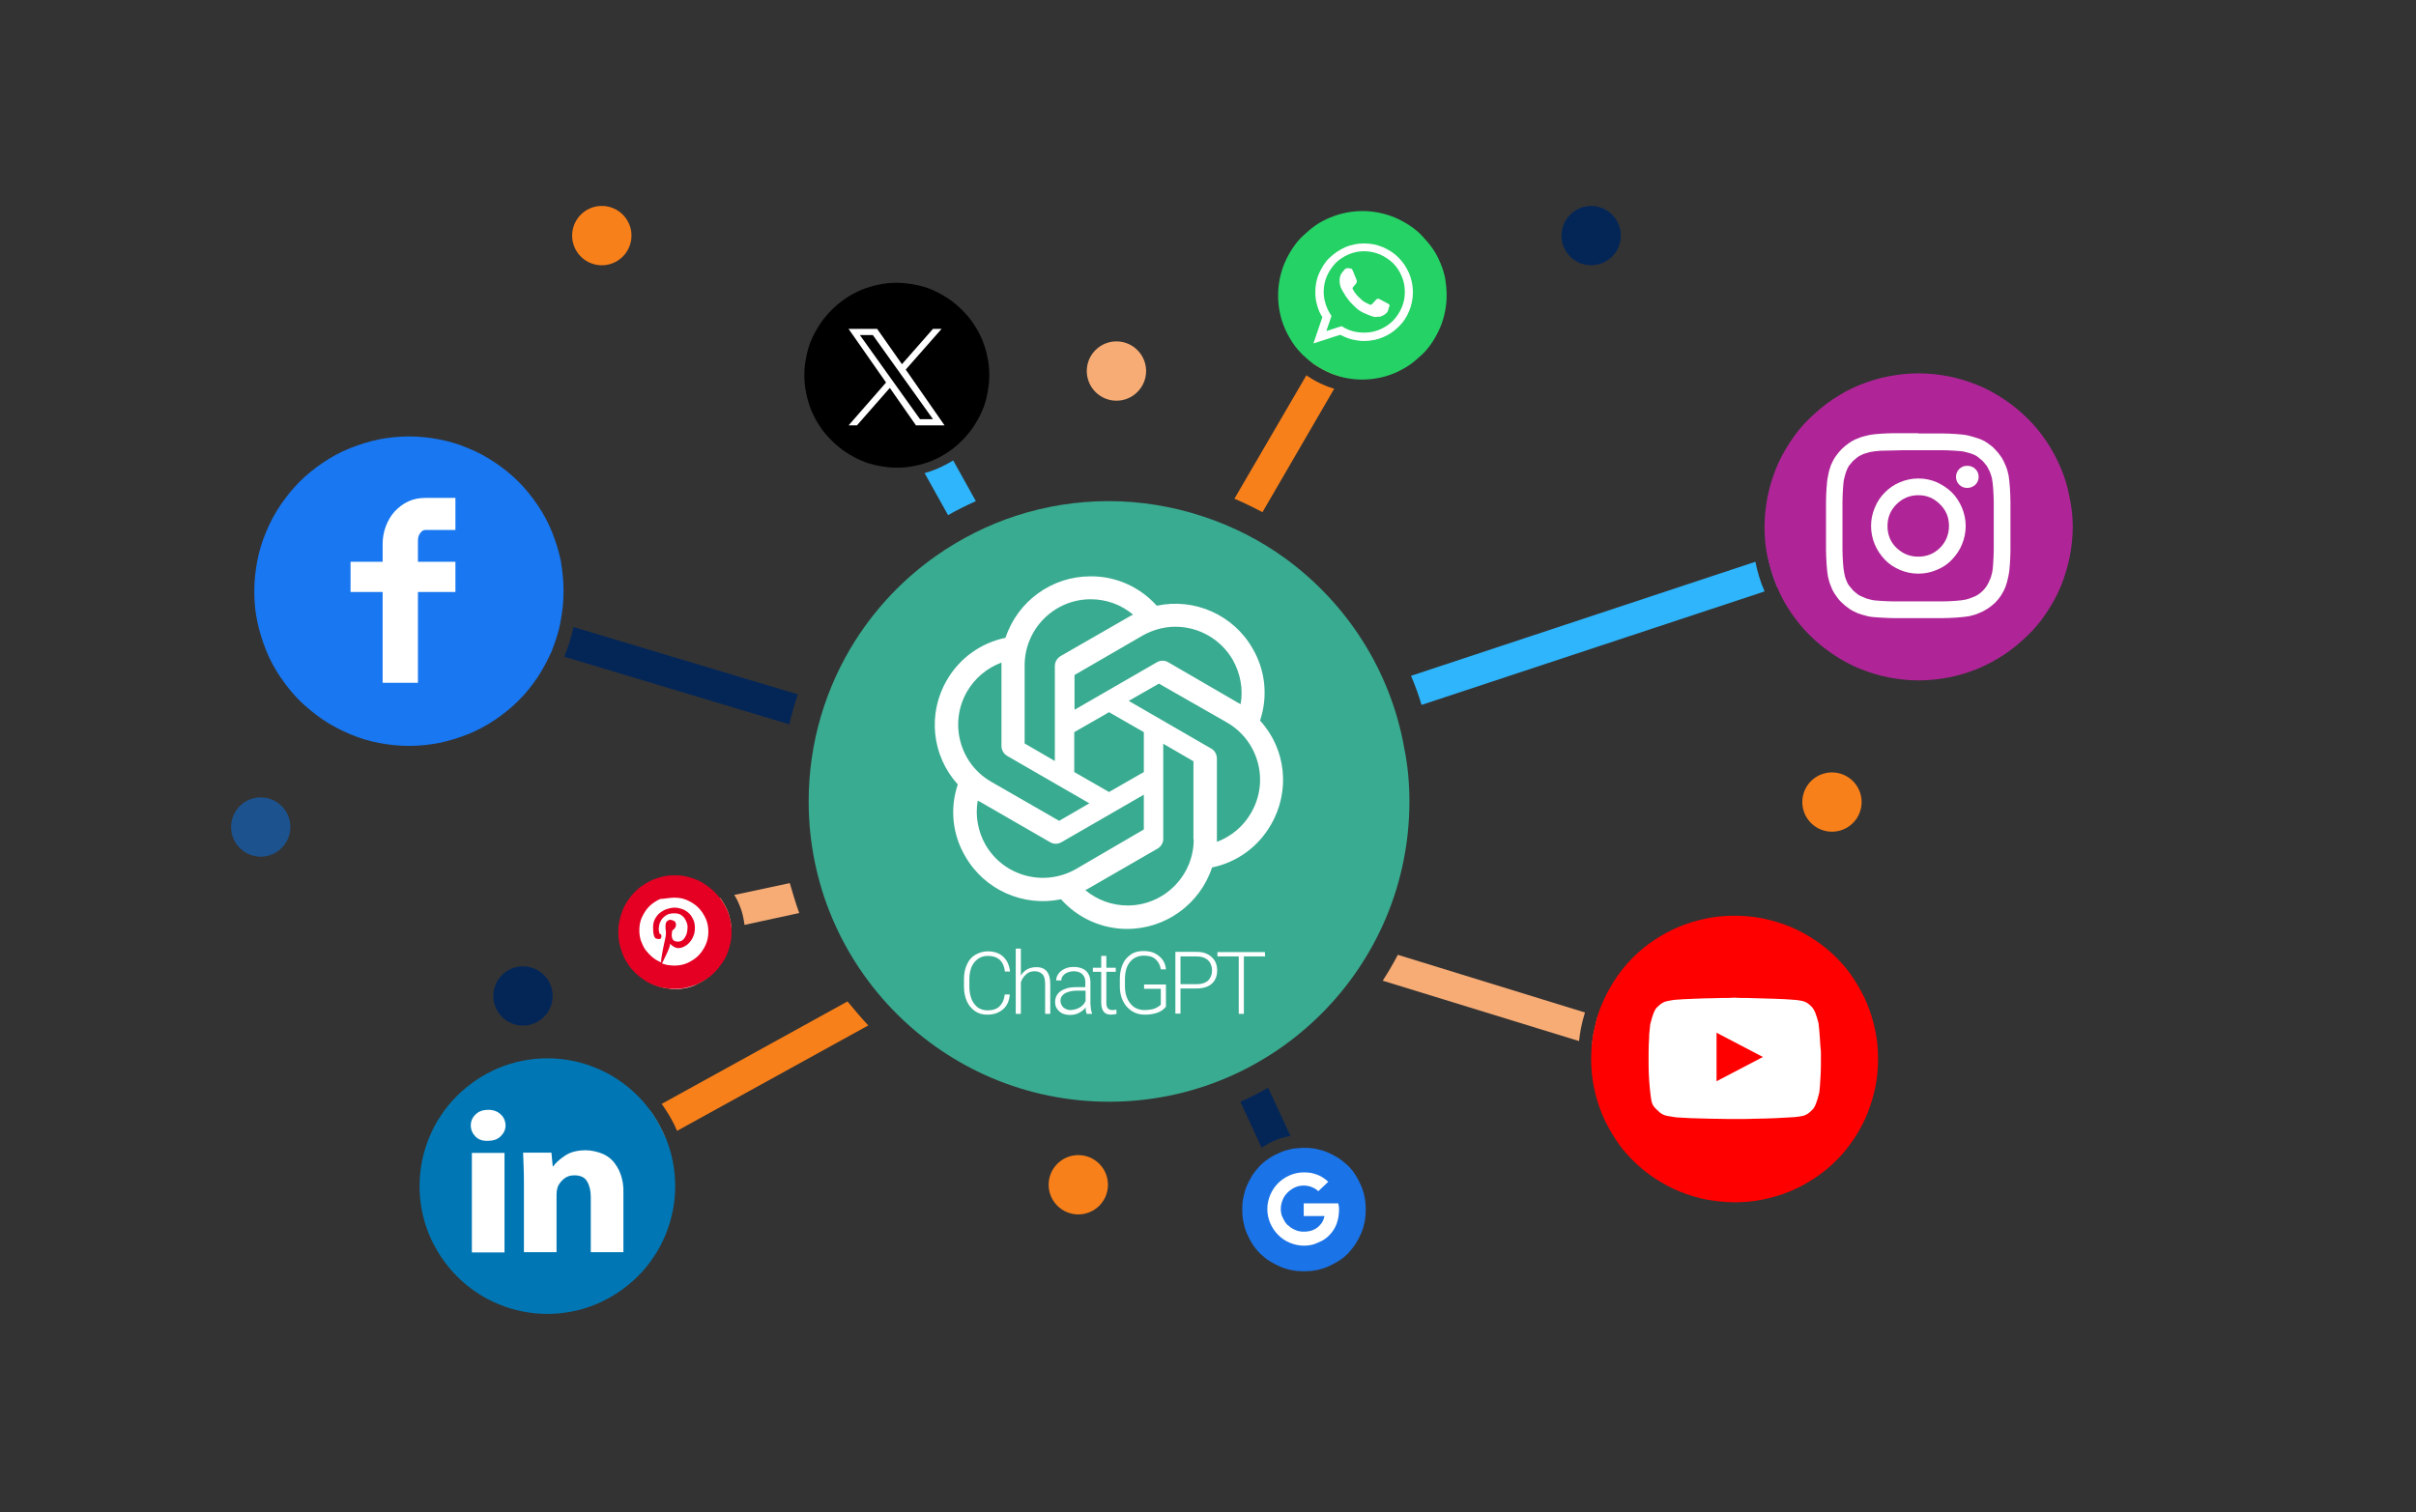 <?xml version="1.0" encoding="utf-8"?>
<!-- Generator: Adobe Illustrator 28.0.0, SVG Export Plug-In . SVG Version: 6.00 Build 0)  -->
<svg version="1.1" id="Layer_1" xmlns="http://www.w3.org/2000/svg" xmlns:xlink="http://www.w3.org/1999/xlink" x="0px" y="0px"
	 viewBox="0 0 896 561" style="enable-background:new 0 0 896 561;" xml:space="preserve">
<rect x="0" y="0" width="896" height="561" fill="#333333" stroke="none"/>
<style type="text/css">
	.st0{fill:#F8801A;}
	.st1{fill:#F7AC75;}
	.st2{fill:#1C528D;}
	.st3{fill:#042657;}
	.st4{fill:#2FB5FB;}
	.st5{fill:#39AB90;}
	.st6{fill:#FFFFFF;}
	.st7{fill:#AF2597;}
	.st8{clip-path:url(#SVGID_00000058589956739049940890000002108410322238910141_);}
	.st9{fill:none;stroke:#042657;stroke-width:6;stroke-miterlimit:10;}
	.st10{fill:#1877F1;}
	.st11{fill:#0077B4;}
	.st12{fill:#FF0000;}
	.st13{fill:#25D266;}
	.st14{fill:#E50023;}
	.st15{fill:#F3F8FF;}
	.st16{fill:#1A73E7;}
</style>
<g id="Layer_6">
</g>
<g id="Layer_3">
	<path class="st0" d="M240.4,425.4c-1.4-3.6-3.3-7-5.6-10.1c-7.3-9.5-18.7-15.6-31.6-15.6c-22,0-39.8,17.9-39.8,39.9
		s17.9,39.8,39.8,39.8s39.8-17.9,39.8-39.8C243,434.5,242.1,429.8,240.4,425.4L240.4,425.4z M231.3,442.7
		c-0.9,8.3-5.5,15.6-12.1,20.1c-4.6,3.1-10.1,5-16,5s-11.5-1.9-16.1-5c-6.8-4.7-11.4-12.2-12.1-20.8c-0.1-0.8-0.1-1.7-0.1-2.5
		s0-1.7,0.1-2.5c0.3-3.3,1.1-6.5,2.5-9.4c0.7-1.6,1.6-3.1,2.6-4.5c2-2.8,4.4-5.1,7.2-7.1c4.5-3.1,10-4.9,15.9-4.9
		c15.6,0,28.3,12.7,28.3,28.3C231.5,440.6,231.4,441.7,231.3,442.7L231.3,442.7z"/>
	<path class="st1" d="M269.8,344.5c-0.6-4.1-2.5-7.8-5.2-10.7c-3.6-3.8-8.6-6.1-14.2-6.1c-10.8,0-19.6,8.8-19.6,19.6
		c0,9.1,6.3,16.8,14.7,19c0.2,0.1,0.4,0.1,0.6,0.1c1.4,0.3,2.8,0.5,4.3,0.5c2.8,0,5.5-0.6,7.9-1.7c0.2-0.1,0.4-0.2,0.6-0.3
		c6.6-3.2,11.1-9.9,11.1-17.7C270,346.3,269.9,345.4,269.8,344.5L269.8,344.5z M250.4,355.4c-1.2,0-2.4-0.3-3.4-0.8
		c-0.4-0.2-0.8-0.4-1.1-0.6c-2.1-1.5-3.6-3.9-3.6-6.7c0-0.4,0-0.8,0.1-1.2v0c0.4-2.7,2.2-4.9,4.6-6c0,0,0,0,0,0
		c1-0.5,2.2-0.7,3.4-0.7c0.6,0,1.1,0.1,1.6,0.2c0,0,0.1,0,0.1,0c2.6,0.6,4.8,2.4,5.8,4.9c0,0,0,0,0,0s0,0,0,0c0,0,0,0,0,0
		c0,0,0,0,0,0c0.4,0.9,0.6,1.9,0.6,2.9C258.5,351.7,254.8,355.4,250.4,355.4L250.4,355.4z"/>
	<circle class="st2" cx="96.7" cy="306.8" r="11"/>
	<circle class="st0" cx="399.9" cy="439.5" r="11"/>
	<ellipse transform="matrix(0.973 -0.23 0.23 0.973 -50.242 164.058)" class="st0" cx="679.5" cy="297.8" rx="11" ry="11"/>
	<ellipse transform="matrix(0.189 -0.982 0.982 0.189 392.73 650.458)" class="st3" cx="590.2" cy="87.4" rx="11" ry="11"/>
	<ellipse transform="matrix(0.851 -0.526 0.526 0.851 -12.642 130.372)" class="st0" cx="223.1" cy="87.4" rx="11" ry="11"/>
	<ellipse transform="matrix(0.707 -0.707 0.707 0.707 23.993 333.126)" class="st1" cx="414.1" cy="137.6" rx="11" ry="11"/>
	<ellipse transform="matrix(0.707 -0.707 0.707 0.707 -204.44 245.385)" class="st3" cx="194" cy="369.5" rx="11" ry="11"/>
	<path class="st3" d="M483.7,429.1c-0.5,0-1,0-1.4,0.1c-4,0.3-7.8,1.8-10.8,4.2c-4.5,3.6-7.4,9.1-7.4,15.3
		c0,10.8,8.8,19.6,19.6,19.6s19.6-8.8,19.6-19.6S494.5,429.1,483.7,429.1L483.7,429.1z M491.8,448.7c0,0.9-0.1,1.7-0.4,2.5
		c-1.1,3.2-4.1,5.5-7.7,5.5c-4.5,0-8.1-3.6-8.1-8.1s3.6-8.1,8.1-8.1c3.7,0,6.8,2.5,7.8,5.9C491.7,447.2,491.8,448,491.8,448.7z"/>
	<path class="st4" d="M654.3,219.1c0,0.1,0.1,0.2,0.1,0.3l-127.2,42.1c-1.1-3.7-2.4-7.3-3.9-10.8L651,208.4
		C651.8,212.2,652.8,215.7,654.3,219.1L654.3,219.1z"/>
	<path class="st4" d="M676.1,212.2l-16.9,5.6c-0.1-0.2-0.2-0.4-0.3-0.6c-1.4-3.4-2.4-6.8-3.2-10.4l16.8-5.5L676.1,212.2L676.1,212.2
		z"/>
	<path class="st1" d="M518.4,354.2l69.4,21.4c-0.6,1.9-1.1,3.9-1.5,5.9c-0.3,1.6-0.5,3.1-0.7,4.7l-72.8-22.4
		C514.8,360.7,516.7,357.5,518.4,354.2L518.4,354.2z"/>
	<path class="st1" d="M615.8,384.2l-4.5,6.8l-1.7,2.5l-19.2-5.9c0.2-1.8,0.4-3.5,0.8-5.2c0.4-1.8,0.8-3.6,1.3-5.4l19,5.9
		L615.8,384.2L615.8,384.2z"/>
	<path class="st5" d="M522.7,297.3c0,61.5-49.9,111.4-111.4,111.4s-111.4-49.9-111.4-111.4c0-22,6.4-42.5,17.3-59.7
		c7.9-12.4,18.1-23.1,30.1-31.5c18.1-12.7,40.1-20.2,63.9-20.2s47.1,7.9,65.4,21.2c22.8,16.6,39.1,41.6,44.2,70.5
		C522.1,284,522.7,290.6,522.7,297.3L522.7,297.3z"/>
	<path class="st6" d="M467.3,267.3L467.3,267.3c3-8.9,2-18.7-2.8-26.8c-7.1-12.4-21.5-18.8-35.5-15.8c-6.3-7-15.2-11-24.6-10.9
		c-14.3,0-27,9.2-31.5,22.8c-9.2,1.9-17.1,7.6-21.8,15.8c-7.2,12.4-5.5,28,4.1,38.6c-3,8.9-2,18.6,2.8,26.7
		c7.1,12.4,21.5,18.8,35.5,15.9c6.2,7,15.2,11,24.5,11c14.3,0,27-9.2,31.5-22.8c9.2-1.9,17.1-7.6,21.8-15.8
		C478.6,293.5,477,277.9,467.3,267.3L467.3,267.3z M435.9,232.5c8.8,0,16.9,4.7,21.3,12.3c2.8,5,3.9,10.8,2.9,16.4
		c-0.2-0.1-0.5-0.3-0.8-0.4l-26-15.1c-1.3-0.8-3-0.8-4.3,0l-30.5,17.6v-12.9l25.2-14.6C427.4,233.7,431.6,232.5,435.9,232.5
		L435.9,232.5z M411.3,264.2l12.9,7.4v14.8l-12.9,7.4l-12.9-7.4v-14.8L411.3,264.2z M380,246.8c0-13.5,11-24.5,24.5-24.5l0,0
		c5.8,0,11.3,2,15.7,5.7c-0.2,0.1-0.5,0.3-0.8,0.4l-26.1,15c-1.3,0.8-2.1,2.2-2.1,3.7v35.2l-11.2-6.5V246.8L380,246.8z M358.6,256.6
		c2.9-5,7.4-8.8,12.8-10.8v30.9c0,1.5,0.8,2.9,2.1,3.7l30.5,17.6l-11.2,6.5l-25.2-14.5C355.9,283.3,351.9,268.3,358.6,256.6
		L358.6,256.6z M365.5,313.4L365.5,313.4c-2.8-4.9-3.9-10.8-2.9-16.4c0.2,0.1,0.5,0.3,0.8,0.4l26,15c1.3,0.8,3,0.8,4.3,0l30.5-17.6
		v12.9L399,322.4C387.2,329.1,372.3,325.1,365.5,313.4z M442.7,311.4c0,13.5-11,24.5-24.5,24.5v0c-5.7,0-11.3-2-15.7-5.7
		c0.2-0.1,0.6-0.3,0.8-0.4l26-15c1.3-0.8,2.2-2.2,2.1-3.7v-35.2l11.2,6.5V311.4L442.7,311.4z M464,301.5L464,301.5
		c-2.8,5-7.4,8.8-12.7,10.8v-30.9c0-1.5-0.8-3-2.1-3.7L418.6,260l11.2-6.4L455,268C466.8,274.8,470.8,289.8,464,301.5L464,301.5z"/>
	<path class="st3" d="M177,221.9l30.7,9.2c-0.7,3.4-1.8,6.8-3.1,10.1c-0.1,0.3-0.2,0.6-0.4,0.9l-30.6-9.2L177,221.9L177,221.9z"/>
	<path class="st3" d="M295.9,257.6c-1.2,3.6-2.3,7.3-3.2,11.1l-83.5-25.1c0.1-0.1,0.1-0.3,0.2-0.4c1.4-3.3,2.5-6.9,3.3-10.6
		L295.9,257.6z"/>
	<path class="st1" d="M270.9,341.6c0.2,0.8,0.3,1.7,0.3,2.5l-1.5,0.3l-6.3,1.4l-2.4-11.3l3.5-0.8l2.6-0.6c0.2,0.3,0.4,0.5,0.6,0.8
		c0.8,1.2,1.4,2.4,2,3.6S270.6,340.3,270.9,341.6L270.9,341.6z"/>
	<path class="st1" d="M296.4,338.7l-20.3,4.4c-0.1-0.8-0.2-1.6-0.4-2.5c-0.3-1.6-0.8-3.3-1.5-4.9c-0.5-1.3-1.1-2.5-1.9-3.7l20.6-4.4
		C294,331.4,295.1,335.1,296.4,338.7L296.4,338.7z"/>
	<path class="st7" d="M768.7,195.4c0,3.7-0.4,7.4-1.1,11.1c-0.8,3.7-1.8,7.2-3.2,10.7s-3.2,6.7-5.3,9.9s-4.4,6-7.1,8.6
		c-2.7,2.6-5.5,5-8.7,7.1c-3.1,2.1-6.4,3.8-9.9,5.3c-3.5,1.4-7,2.5-10.7,3.2c-3.7,0.7-7.4,1.1-11.1,1.1s-7.5-0.4-11.1-1.1
		c-3.7-0.7-7.2-1.8-10.7-3.2c-3.5-1.4-6.7-3.2-9.9-5.3c-3.1-2.1-6-4.4-8.7-7.1s-5-5.5-7.1-8.6c-2-2.9-3.6-6-5-9.2
		c-0.1-0.2-0.2-0.4-0.3-0.6c-1.4-3.4-2.4-6.8-3.2-10.4c0-0.1,0-0.2-0.1-0.3c-0.8-3.7-1.1-7.4-1.1-11.1s0.4-7.5,1.1-11.1
		c0.7-3.7,1.8-7.2,3.2-10.7c1.4-3.5,3.2-6.7,5.3-9.9s4.4-6,7.1-8.6s5.5-5,8.7-7.1c3.1-2.1,6.4-3.9,9.9-5.3c3.5-1.4,7-2.5,10.7-3.2
		c3.7-0.7,7.4-1.1,11.1-1.1s7.5,0.4,11.1,1.1s7.2,1.8,10.7,3.2c3.5,1.4,6.7,3.2,9.9,5.3c3.1,2.1,6,4.4,8.7,7.1
		c2.7,2.6,5,5.5,7.1,8.6s3.8,6.4,5.3,9.9s2.5,7,3.2,10.7C768.3,188,768.7,191.7,768.7,195.4L768.7,195.4z"/>
	<path class="st6" d="M732.5,174c-0.8-0.8-1.8-1.2-3-1.2s-2.1,0.4-2.9,1.2c-0.8,0.8-1.2,1.8-1.2,2.9s0.4,2.1,1.2,2.9
		c0.8,0.8,1.8,1.2,2.9,1.2s2.1-0.4,3-1.2c0.8-0.8,1.2-1.8,1.2-2.9C733.8,175.8,733.4,174.8,732.5,174z M727.6,188.3
		c-0.9-2.1-2.1-4-3.7-5.6c-1.6-1.6-3.5-2.8-5.6-3.8c-2.1-0.9-4.4-1.4-6.8-1.4s-4.7,0.5-6.8,1.4c-2.2,0.9-4,2.2-5.6,3.8
		c-1.6,1.6-2.8,3.4-3.7,5.6c-0.9,2.1-1.4,4.4-1.4,6.8s0.5,4.8,1.4,6.9c0.9,2.1,2.1,3.9,3.7,5.6s3.5,2.9,5.6,3.8
		c2.1,0.9,4.4,1.4,6.8,1.4s4.7-0.5,6.8-1.4c2.2-0.9,4-2.1,5.6-3.8s2.8-3.4,3.7-5.6c0.9-2.1,1.4-4.5,1.4-6.9S728.5,190.5,727.6,188.3
		z M719.5,203.2c-2.2,2.2-4.9,3.3-8.1,3.3s-5.8-1.1-8.1-3.3s-3.3-5-3.3-8.1s1.1-5.8,3.3-8s4.9-3.4,8.1-3.4s5.8,1.1,8.1,3.4
		s3.3,4.9,3.3,8S721.7,201,719.5,203.2z M727.6,188.3c-0.9-2.1-2.1-4-3.7-5.6c-1.6-1.6-3.5-2.8-5.6-3.8c-2.1-0.9-4.4-1.4-6.8-1.4
		s-4.7,0.5-6.8,1.4c-2.2,0.9-4,2.2-5.6,3.8c-1.6,1.6-2.8,3.4-3.7,5.6c-0.9,2.1-1.4,4.4-1.4,6.8s0.5,4.8,1.4,6.9
		c0.9,2.1,2.1,3.9,3.7,5.6s3.5,2.9,5.6,3.8c2.1,0.9,4.4,1.4,6.8,1.4s4.7-0.5,6.8-1.4c2.2-0.9,4-2.1,5.6-3.8s2.8-3.4,3.7-5.6
		c0.9-2.1,1.4-4.5,1.4-6.9S728.5,190.5,727.6,188.3z M719.5,203.2c-2.2,2.2-4.9,3.3-8.1,3.3s-5.8-1.1-8.1-3.3s-3.3-5-3.3-8.1
		s1.1-5.8,3.3-8s4.9-3.4,8.1-3.4s5.8,1.1,8.1,3.4s3.3,4.9,3.3,8S721.7,201,719.5,203.2z M732.6,174c-0.8-0.8-1.8-1.2-3-1.2
		s-2.1,0.4-2.9,1.2c-0.8,0.8-1.2,1.8-1.2,2.9s0.4,2.1,1.2,2.9c0.8,0.8,1.8,1.2,2.9,1.2s2.1-0.4,3-1.2c0.8-0.8,1.2-1.8,1.2-2.9
		C733.8,175.8,733.4,174.8,732.6,174z M732.6,174c-0.8-0.8-1.8-1.2-3-1.2s-2.1,0.4-2.9,1.2c-0.8,0.8-1.2,1.8-1.2,2.9
		s0.4,2.1,1.2,2.9c0.8,0.8,1.8,1.2,2.9,1.2s2.1-0.4,3-1.2c0.8-0.8,1.2-1.8,1.2-2.9C733.8,175.8,733.4,174.8,732.6,174z M727.6,188.3
		c-0.9-2.1-2.1-4-3.7-5.6c-1.6-1.6-3.5-2.8-5.6-3.8c-2.1-0.9-4.4-1.4-6.8-1.4s-4.7,0.5-6.8,1.4c-2.2,0.9-4,2.2-5.6,3.8
		c-1.6,1.6-2.8,3.4-3.7,5.6c-0.9,2.1-1.4,4.4-1.4,6.8s0.5,4.8,1.4,6.9c0.9,2.1,2.1,3.9,3.7,5.6s3.5,2.9,5.6,3.8
		c2.1,0.9,4.4,1.4,6.8,1.4s4.7-0.5,6.8-1.4c2.2-0.9,4-2.1,5.6-3.8s2.8-3.4,3.7-5.6c0.9-2.1,1.4-4.5,1.4-6.9S728.5,190.5,727.6,188.3
		z M719.5,203.2c-2.2,2.2-4.9,3.3-8.1,3.3s-5.8-1.1-8.1-3.3s-3.3-5-3.3-8.1s1.1-5.8,3.3-8s4.9-3.4,8.1-3.4s5.8,1.1,8.1,3.4
		s3.3,4.9,3.3,8S721.7,201,719.5,203.2z M727.6,188.3c-0.9-2.1-2.1-4-3.7-5.6c-1.6-1.6-3.5-2.8-5.6-3.8c-2.1-0.9-4.4-1.4-6.8-1.4
		s-4.7,0.5-6.8,1.4c-2.2,0.9-4,2.2-5.6,3.8c-1.6,1.6-2.8,3.4-3.7,5.6c-0.9,2.1-1.4,4.4-1.4,6.8s0.5,4.8,1.4,6.9
		c0.9,2.1,2.1,3.9,3.7,5.6s3.5,2.9,5.6,3.8c2.1,0.9,4.4,1.4,6.8,1.4s4.7-0.5,6.8-1.4c2.2-0.9,4-2.1,5.6-3.8s2.8-3.4,3.7-5.6
		c0.9-2.1,1.4-4.5,1.4-6.9S728.5,190.5,727.6,188.3z M719.5,203.2c-2.2,2.2-4.9,3.3-8.1,3.3s-5.8-1.1-8.1-3.3s-3.3-5-3.3-8.1
		s1.1-5.8,3.3-8s4.9-3.4,8.1-3.4s5.8,1.1,8.1,3.4s3.3,4.9,3.3,8S721.7,201,719.5,203.2z M732.6,174c-0.8-0.8-1.8-1.2-3-1.2
		s-2.1,0.4-2.9,1.2c-0.8,0.8-1.2,1.8-1.2,2.9s0.4,2.1,1.2,2.9c0.8,0.8,1.8,1.2,2.9,1.2s2.1-0.4,3-1.2c0.8-0.8,1.2-1.8,1.2-2.9
		C733.8,175.8,733.4,174.8,732.6,174z M732.6,174c-0.8-0.8-1.8-1.2-3-1.2s-2.1,0.4-2.9,1.2c-0.8,0.8-1.2,1.8-1.2,2.9
		s0.4,2.1,1.2,2.9c0.8,0.8,1.8,1.2,2.9,1.2s2.1-0.4,3-1.2c0.8-0.8,1.2-1.8,1.2-2.9C733.8,175.8,733.4,174.8,732.6,174z M727.6,188.3
		c-0.9-2.1-2.1-4-3.7-5.6c-1.6-1.6-3.5-2.8-5.6-3.8c-2.1-0.9-4.4-1.4-6.8-1.4s-4.7,0.5-6.8,1.4c-2.2,0.9-4,2.2-5.6,3.8
		c-1.6,1.6-2.8,3.4-3.7,5.6c-0.9,2.1-1.4,4.4-1.4,6.8s0.5,4.8,1.4,6.9c0.9,2.1,2.1,3.9,3.7,5.6s3.5,2.9,5.6,3.8
		c2.1,0.9,4.4,1.4,6.8,1.4s4.7-0.5,6.8-1.4c2.2-0.9,4-2.1,5.6-3.8s2.8-3.4,3.7-5.6c0.9-2.1,1.4-4.5,1.4-6.9S728.5,190.5,727.6,188.3
		z M719.5,203.2c-2.2,2.2-4.9,3.3-8.1,3.3s-5.8-1.1-8.1-3.3s-3.3-5-3.3-8.1s1.1-5.8,3.3-8s4.9-3.4,8.1-3.4s5.8,1.1,8.1,3.4
		s3.3,4.9,3.3,8S721.7,201,719.5,203.2z M727.6,188.3c-0.9-2.1-2.1-4-3.7-5.6c-1.6-1.6-3.5-2.8-5.6-3.8c-2.1-0.9-4.4-1.4-6.8-1.4
		s-4.7,0.5-6.8,1.4c-2.2,0.9-4,2.2-5.6,3.8c-1.6,1.6-2.8,3.4-3.7,5.6c-0.9,2.1-1.4,4.4-1.4,6.8s0.5,4.8,1.4,6.9
		c0.9,2.1,2.1,3.9,3.7,5.6s3.5,2.9,5.6,3.8c2.1,0.9,4.4,1.4,6.8,1.4s4.7-0.5,6.8-1.4c2.2-0.9,4-2.1,5.6-3.8s2.8-3.4,3.7-5.6
		c0.9-2.1,1.4-4.5,1.4-6.9S728.5,190.5,727.6,188.3z M719.5,203.2c-2.2,2.2-4.9,3.3-8.1,3.3s-5.8-1.1-8.1-3.3s-3.3-5-3.3-8.1
		s1.1-5.8,3.3-8s4.9-3.4,8.1-3.4s5.8,1.1,8.1,3.4s3.3,4.9,3.3,8S721.7,201,719.5,203.2z M732.6,174c-0.8-0.8-1.8-1.2-3-1.2
		s-2.1,0.4-2.9,1.2c-0.8,0.8-1.2,1.8-1.2,2.9s0.4,2.1,1.2,2.9c0.8,0.8,1.8,1.2,2.9,1.2s2.1-0.4,3-1.2c0.8-0.8,1.2-1.8,1.2-2.9
		C733.8,175.8,733.4,174.8,732.6,174z M732.6,174c-0.8-0.8-1.8-1.2-3-1.2s-2.1,0.4-2.9,1.2c-0.8,0.8-1.2,1.8-1.2,2.9
		s0.4,2.1,1.2,2.9c0.8,0.8,1.8,1.2,2.9,1.2s2.1-0.4,3-1.2c0.8-0.8,1.2-1.8,1.2-2.9C733.8,175.8,733.4,174.8,732.6,174z M727.6,188.3
		c-0.9-2.1-2.1-4-3.7-5.6c-1.6-1.6-3.5-2.8-5.6-3.8c-2.1-0.9-4.4-1.4-6.8-1.4s-4.7,0.5-6.8,1.4c-2.2,0.9-4,2.2-5.6,3.8
		c-1.6,1.6-2.8,3.4-3.7,5.6c-0.9,2.1-1.4,4.4-1.4,6.8s0.5,4.8,1.4,6.9c0.9,2.1,2.1,3.9,3.7,5.6s3.5,2.9,5.6,3.8
		c2.1,0.9,4.4,1.4,6.8,1.4s4.7-0.5,6.8-1.4c2.2-0.9,4-2.1,5.6-3.8s2.8-3.4,3.7-5.6c0.9-2.1,1.4-4.5,1.4-6.9S728.5,190.5,727.6,188.3
		z M719.5,203.2c-2.2,2.2-4.9,3.3-8.1,3.3s-5.8-1.1-8.1-3.3s-3.3-5-3.3-8.1s1.1-5.8,3.3-8s4.9-3.4,8.1-3.4s5.8,1.1,8.1,3.4
		s3.3,4.9,3.3,8S721.7,201,719.5,203.2z M727.6,188.3c-0.9-2.1-2.1-4-3.7-5.6c-1.6-1.6-3.5-2.8-5.6-3.8c-2.1-0.9-4.4-1.4-6.8-1.4
		s-4.7,0.5-6.8,1.4c-2.2,0.9-4,2.2-5.6,3.8c-1.6,1.6-2.8,3.4-3.7,5.6c-0.9,2.1-1.4,4.4-1.4,6.8s0.5,4.8,1.4,6.9
		c0.9,2.1,2.1,3.9,3.7,5.6s3.5,2.9,5.6,3.8c2.1,0.9,4.4,1.4,6.8,1.4s4.7-0.5,6.8-1.4c2.2-0.9,4-2.1,5.6-3.8s2.8-3.4,3.7-5.6
		c0.9-2.1,1.4-4.5,1.4-6.9S728.5,190.5,727.6,188.3z M719.5,203.2c-2.2,2.2-4.9,3.3-8.1,3.3s-5.8-1.1-8.1-3.3s-3.3-5-3.3-8.1
		s1.1-5.8,3.3-8s4.9-3.4,8.1-3.4s5.8,1.1,8.1,3.4s3.3,4.9,3.3,8S721.7,201,719.5,203.2z M732.6,174c-0.8-0.8-1.8-1.2-3-1.2
		s-2.1,0.4-2.9,1.2c-0.8,0.8-1.2,1.8-1.2,2.9s0.4,2.1,1.2,2.9c0.8,0.8,1.8,1.2,2.9,1.2s2.1-0.4,3-1.2c0.8-0.8,1.2-1.8,1.2-2.9
		C733.8,175.8,733.4,174.8,732.6,174z M732.6,174c-0.8-0.8-1.8-1.2-3-1.2s-2.1,0.4-2.9,1.2c-0.8,0.8-1.2,1.8-1.2,2.9
		s0.4,2.1,1.2,2.9c0.8,0.8,1.8,1.2,2.9,1.2s2.1-0.4,3-1.2c0.8-0.8,1.2-1.8,1.2-2.9C733.8,175.8,733.4,174.8,732.6,174z M727.6,188.3
		c-0.9-2.1-2.1-4-3.7-5.6c-1.6-1.6-3.5-2.8-5.6-3.8c-2.1-0.9-4.4-1.4-6.8-1.4s-4.7,0.5-6.8,1.4c-2.2,0.9-4,2.2-5.6,3.8
		c-1.6,1.6-2.8,3.4-3.7,5.6c-0.9,2.1-1.4,4.4-1.4,6.8s0.5,4.8,1.4,6.9c0.9,2.1,2.1,3.9,3.7,5.6s3.5,2.9,5.6,3.8
		c2.1,0.9,4.4,1.4,6.8,1.4s4.7-0.5,6.8-1.4c2.2-0.9,4-2.1,5.6-3.8s2.8-3.4,3.7-5.6c0.9-2.1,1.4-4.5,1.4-6.9S728.5,190.5,727.6,188.3
		z M719.5,203.2c-2.2,2.2-4.9,3.3-8.1,3.3s-5.8-1.1-8.1-3.3s-3.3-5-3.3-8.1s1.1-5.8,3.3-8s4.9-3.4,8.1-3.4s5.8,1.1,8.1,3.4
		s3.3,4.9,3.3,8S721.7,201,719.5,203.2z M727.6,188.3c-0.9-2.1-2.1-4-3.7-5.6c-1.6-1.6-3.5-2.8-5.6-3.8c-2.1-0.9-4.4-1.4-6.8-1.4
		s-4.7,0.5-6.8,1.4c-2.2,0.9-4,2.2-5.6,3.8c-1.6,1.6-2.8,3.4-3.7,5.6c-0.9,2.1-1.4,4.4-1.4,6.8s0.5,4.8,1.4,6.9
		c0.9,2.1,2.1,3.9,3.7,5.6s3.5,2.9,5.6,3.8c2.1,0.9,4.4,1.4,6.8,1.4s4.7-0.5,6.8-1.4c2.2-0.9,4-2.1,5.6-3.8s2.8-3.4,3.7-5.6
		c0.9-2.1,1.4-4.5,1.4-6.9S728.5,190.5,727.6,188.3z M719.5,203.2c-2.2,2.2-4.9,3.3-8.1,3.3s-5.8-1.1-8.1-3.3s-3.3-5-3.3-8.1
		s1.1-5.8,3.3-8s4.9-3.4,8.1-3.4s5.8,1.1,8.1,3.4s3.3,4.9,3.3,8S721.7,201,719.5,203.2z M732.6,174c-0.8-0.8-1.8-1.2-3-1.2
		s-2.1,0.4-2.9,1.2c-0.8,0.8-1.2,1.8-1.2,2.9s0.4,2.1,1.2,2.9c0.8,0.8,1.8,1.2,2.9,1.2s2.1-0.4,3-1.2c0.8-0.8,1.2-1.8,1.2-2.9
		C733.8,175.8,733.4,174.8,732.6,174z M732.6,174c-0.8-0.8-1.8-1.2-3-1.2s-2.1,0.4-2.9,1.2c-0.8,0.8-1.2,1.8-1.2,2.9
		s0.4,2.1,1.2,2.9c0.8,0.8,1.8,1.2,2.9,1.2s2.1-0.4,3-1.2c0.8-0.8,1.2-1.8,1.2-2.9C733.8,175.8,733.4,174.8,732.6,174z M723.8,182.7
		c-1.6-1.6-3.5-2.8-5.6-3.8c-2.1-0.9-4.4-1.4-6.8-1.4s-4.7,0.5-6.8,1.4c-2.2,0.9-4,2.2-5.6,3.8c-1.6,1.6-2.8,3.4-3.7,5.6
		c-0.9,2.1-1.4,4.4-1.4,6.8s0.5,4.8,1.4,6.9c0.9,2.1,2.1,3.9,3.7,5.6s3.5,2.9,5.6,3.8c2.1,0.9,4.4,1.4,6.8,1.4s4.7-0.5,6.8-1.4
		c2.2-0.9,4-2.1,5.6-3.8s2.8-3.4,3.7-5.6c0.9-2.1,1.4-4.5,1.4-6.9s-0.5-4.7-1.4-6.8C726.7,186.2,725.4,184.3,723.8,182.7z
		 M719.5,203.2c-2.2,2.2-4.9,3.3-8.1,3.3s-5.8-1.1-8.1-3.3s-3.3-5-3.3-8.1s1.1-5.8,3.3-8s4.9-3.4,8.1-3.4s5.8,1.1,8.1,3.4
		s3.3,4.9,3.3,8S721.7,201,719.5,203.2z M745.6,186c0-1.5-0.1-3.1-0.2-5c-0.1-1.8-0.3-3.4-0.5-4.7c-0.3-1.3-0.6-2.5-1.1-3.6
		c-0.5-1.2-1-2.3-1.7-3.3c-0.7-1-1.4-1.9-2.3-2.8c-0.8-0.9-1.8-1.6-2.8-2.3c-1-0.7-2-1.2-3.2-1.6c-1.2-0.4-2.4-0.8-3.7-1.1
		c-1.3-0.3-2.9-0.5-4.7-0.6c-1.8-0.1-3.5-0.2-4.9-0.2c-1.5,0-4.5,0-9.1,0l0-0.1c-4.6,0-7.7,0-9.1,0c-1.5,0-3.1,0.1-4.9,0.2
		c-1.8,0.1-3.4,0.3-4.7,0.6c-1.3,0.3-2.5,0.6-3.6,1.1c-1.2,0.4-2.3,1-3.3,1.7c-1,0.7-1.9,1.4-2.8,2.3c-0.8,0.8-1.6,1.8-2.3,2.8
		c-0.7,1-1.2,2.1-1.7,3.2c-0.4,1.2-0.8,2.4-1,3.7c-0.3,1.3-0.5,2.9-0.6,4.7c-0.1,1.8-0.2,3.5-0.2,4.9c0,1.5,0,4.5,0,9.1s0,7.7,0,9.1
		c0,1.5,0.1,3.1,0.2,5c0.1,1.8,0.3,3.4,0.5,4.7c0.3,1.3,0.6,2.5,1.1,3.6c0.4,1.2,1,2.3,1.7,3.3c0.7,1,1.4,2,2.3,2.8
		c0.8,0.8,1.8,1.6,2.8,2.3s2.1,1.2,3.2,1.7c1.2,0.4,2.4,0.8,3.7,1.1c1.3,0.3,2.9,0.4,4.7,0.5c1.8,0.1,3.5,0.2,4.9,0.2
		c1.5,0,4.5,0,9.1,0s7.7,0,9.2,0c1.5,0,3.1-0.1,4.9-0.2s3.4-0.3,4.7-0.5c1.3-0.3,2.5-0.6,3.6-1.1c2.3-0.9,4.3-2.2,6.1-3.9
		c1.7-1.7,3-3.7,3.9-6c0.4-1.1,0.7-2.3,1-3.7c0.3-1.3,0.5-2.9,0.6-4.7c0.1-1.8,0.2-3.5,0.2-4.9c0-1.5,0-4.5,0-9.1
		S745.6,187.5,745.6,186L745.6,186z M739.4,204.1c0,1.4-0.1,3-0.2,4.8c-0.1,1.6-0.2,2.9-0.5,3.9c-0.2,1-0.5,1.8-0.8,2.4
		c-0.6,1.5-1.4,2.8-2.5,3.9c-1.1,1.1-2.4,2-3.9,2.5c-0.6,0.3-1.4,0.5-2.4,0.8c-1,0.2-2.3,0.4-4,0.5c-1.8,0.1-3.4,0.2-4.8,0.2
		c-1.4,0-4.5,0-9,0s-7.5,0-8.9,0c-1.4,0-3-0.1-4.9-0.2c-1.6-0.1-3-0.2-3.9-0.5c-1-0.2-1.8-0.5-2.4-0.8c-0.7-0.3-1.5-0.6-2.1-1
		l-1.8-1.5l-1.5-1.8c-0.5-0.6-0.8-1.3-1.1-2.1c-0.3-0.6-0.5-1.4-0.7-2.4c-0.2-1-0.4-2.3-0.5-4c-0.1-1.8-0.2-3.4-0.2-4.8
		c0-1.4,0-4.5,0-9s0-7.5,0-8.9c0-1.4,0.1-3.1,0.2-4.9c0.1-1.6,0.2-2.9,0.5-3.9c0.2-1,0.5-1.8,0.7-2.4c0.3-0.8,0.6-1.5,1-2.1l1.5-1.8
		l1.8-1.5c0.7-0.4,1.3-0.8,2.1-1.1c0.6-0.2,1.4-0.4,2.4-0.7c1-0.2,2.3-0.4,4-0.5c1.8,0,3.4-0.1,4.8-0.1c1.4-0.1,4.4-0.1,9-0.1l0,0
		c4.6,0,7.6,0,9,0c1.4,0,3,0.1,4.8,0.2c1.6,0.1,3,0.2,3.9,0.5c1,0.2,1.8,0.5,2.4,0.7c0.7,0.3,1.5,0.6,2.1,1.1l1.8,1.5l1.5,1.8
		c0.4,0.7,0.8,1.4,1.1,2.1c0.3,0.6,0.5,1.4,0.8,2.4c0.2,1,0.4,2.3,0.5,4c0.1,1.8,0.2,3.4,0.2,4.9c0,1.4,0,4.4,0,8.9
		S739.4,202.7,739.4,204.1L739.4,204.1z M729.6,172.8c-1.2,0-2.1,0.4-2.9,1.2c-0.8,0.8-1.2,1.8-1.2,2.9s0.4,2.1,1.2,2.9
		c0.8,0.8,1.8,1.2,2.9,1.2s2.1-0.4,3-1.2c0.8-0.8,1.2-1.8,1.2-2.9c0-1.2-0.4-2.1-1.2-2.9C731.7,173.2,730.8,172.8,729.6,172.8z
		 M723.8,182.7c-1.6-1.6-3.5-2.8-5.6-3.8c-2.1-0.9-4.4-1.4-6.8-1.4s-4.7,0.5-6.8,1.4c-2.2,0.9-4,2.2-5.6,3.8
		c-1.6,1.6-2.8,3.4-3.7,5.6c-0.9,2.1-1.4,4.4-1.4,6.8s0.5,4.8,1.4,6.9c0.9,2.1,2.1,3.9,3.7,5.6s3.5,2.9,5.6,3.8
		c2.1,0.9,4.4,1.4,6.8,1.4s4.7-0.5,6.8-1.4c2.2-0.9,4-2.1,5.6-3.8s2.8-3.4,3.7-5.6c0.9-2.1,1.4-4.5,1.4-6.9s-0.5-4.7-1.4-6.8
		C726.7,186.2,725.4,184.3,723.8,182.7z M719.5,203.2c-2.2,2.2-4.9,3.3-8.1,3.3s-5.8-1.1-8.1-3.3s-3.3-5-3.3-8.1s1.1-5.8,3.3-8
		s4.9-3.4,8.1-3.4s5.8,1.1,8.1,3.4s3.3,4.9,3.3,8S721.7,201,719.5,203.2z M727.6,188.3c-0.9-2.1-2.1-4-3.7-5.6
		c-1.6-1.6-3.5-2.8-5.6-3.8c-2.1-0.9-4.4-1.4-6.8-1.4s-4.7,0.5-6.8,1.4c-2.2,0.9-4,2.2-5.6,3.8c-1.6,1.6-2.8,3.4-3.7,5.6
		c-0.9,2.1-1.4,4.4-1.4,6.8s0.5,4.8,1.4,6.9c0.9,2.1,2.1,3.9,3.7,5.6s3.5,2.9,5.6,3.8c2.1,0.9,4.4,1.4,6.8,1.4s4.7-0.5,6.8-1.4
		c2.2-0.9,4-2.1,5.6-3.8s2.8-3.4,3.7-5.6c0.9-2.1,1.4-4.5,1.4-6.9S728.5,190.5,727.6,188.3z M719.5,203.2c-2.2,2.2-4.9,3.3-8.1,3.3
		s-5.8-1.1-8.1-3.3s-3.3-5-3.3-8.1s1.1-5.8,3.3-8s4.9-3.4,8.1-3.4s5.8,1.1,8.1,3.4s3.3,4.9,3.3,8S721.7,201,719.5,203.2z M732.6,174
		c-0.8-0.8-1.8-1.2-3-1.2s-2.1,0.4-2.9,1.2c-0.8,0.8-1.2,1.8-1.2,2.9s0.4,2.1,1.2,2.9c0.8,0.8,1.8,1.2,2.9,1.2s2.1-0.4,3-1.2
		c0.8-0.8,1.2-1.8,1.2-2.9C733.8,175.8,733.4,174.8,732.6,174z M732.6,174c-0.8-0.8-1.8-1.2-3-1.2s-2.1,0.4-2.9,1.2
		c-0.8,0.8-1.2,1.8-1.2,2.9s0.4,2.1,1.2,2.9c0.8,0.8,1.8,1.2,2.9,1.2s2.1-0.4,3-1.2c0.8-0.8,1.2-1.8,1.2-2.9
		C733.8,175.8,733.4,174.8,732.6,174z M727.6,188.3c-0.9-2.1-2.1-4-3.7-5.6c-1.6-1.6-3.5-2.8-5.6-3.8c-2.1-0.9-4.4-1.4-6.8-1.4
		s-4.7,0.5-6.8,1.4c-2.2,0.9-4,2.2-5.6,3.8c-1.6,1.6-2.8,3.4-3.7,5.6c-0.9,2.1-1.4,4.4-1.4,6.8s0.5,4.8,1.4,6.9
		c0.9,2.1,2.1,3.9,3.7,5.6s3.5,2.9,5.6,3.8c2.1,0.9,4.4,1.4,6.8,1.4s4.7-0.5,6.8-1.4c2.2-0.9,4-2.1,5.6-3.8s2.8-3.4,3.7-5.6
		c0.9-2.1,1.4-4.5,1.4-6.9S728.5,190.5,727.6,188.3z M719.5,203.2c-2.2,2.2-4.9,3.3-8.1,3.3s-5.8-1.1-8.1-3.3s-3.3-5-3.3-8.1
		s1.1-5.8,3.3-8s4.9-3.4,8.1-3.4s5.8,1.1,8.1,3.4s3.3,4.9,3.3,8S721.7,201,719.5,203.2z M727.6,188.3c-0.9-2.1-2.1-4-3.7-5.6
		c-1.6-1.6-3.5-2.8-5.6-3.8c-2.1-0.9-4.4-1.4-6.8-1.4s-4.7,0.5-6.8,1.4c-2.2,0.9-4,2.2-5.6,3.8c-1.6,1.6-2.8,3.4-3.7,5.6
		c-0.9,2.1-1.4,4.4-1.4,6.8s0.5,4.8,1.4,6.9c0.9,2.1,2.1,3.9,3.7,5.6s3.5,2.9,5.6,3.8c2.1,0.9,4.4,1.4,6.8,1.4s4.7-0.5,6.8-1.4
		c2.2-0.9,4-2.1,5.6-3.8s2.8-3.4,3.7-5.6c0.9-2.1,1.4-4.5,1.4-6.9S728.5,190.5,727.6,188.3z M719.5,203.2c-2.2,2.2-4.9,3.3-8.1,3.3
		s-5.8-1.1-8.1-3.3s-3.3-5-3.3-8.1s1.1-5.8,3.3-8s4.9-3.4,8.1-3.4s5.8,1.1,8.1,3.4s3.3,4.9,3.3,8S721.7,201,719.5,203.2z M732.6,174
		c-0.8-0.8-1.8-1.2-3-1.2s-2.1,0.4-2.9,1.2c-0.8,0.8-1.2,1.8-1.2,2.9s0.4,2.1,1.2,2.9c0.8,0.8,1.8,1.2,2.9,1.2s2.1-0.4,3-1.2
		c0.8-0.8,1.2-1.8,1.2-2.9C733.8,175.8,733.4,174.8,732.6,174z M732.6,174c-0.8-0.8-1.8-1.2-3-1.2s-2.1,0.4-2.9,1.2
		c-0.8,0.8-1.2,1.8-1.2,2.9s0.4,2.1,1.2,2.9c0.8,0.8,1.8,1.2,2.9,1.2s2.1-0.4,3-1.2c0.8-0.8,1.2-1.8,1.2-2.9
		C733.8,175.8,733.4,174.8,732.6,174z M727.6,188.3c-0.9-2.1-2.1-4-3.7-5.6c-1.6-1.6-3.5-2.8-5.6-3.8c-2.1-0.9-4.4-1.4-6.8-1.4
		s-4.7,0.5-6.8,1.4c-2.2,0.9-4,2.2-5.6,3.8c-1.6,1.6-2.8,3.4-3.7,5.6c-0.9,2.1-1.4,4.4-1.4,6.8s0.5,4.8,1.4,6.9
		c0.9,2.1,2.1,3.9,3.7,5.6s3.5,2.9,5.6,3.8c2.1,0.9,4.4,1.4,6.8,1.4s4.7-0.5,6.8-1.4c2.2-0.9,4-2.1,5.6-3.8s2.8-3.4,3.7-5.6
		c0.9-2.1,1.4-4.5,1.4-6.9S728.5,190.5,727.6,188.3z M719.5,203.2c-2.2,2.2-4.9,3.3-8.1,3.3s-5.8-1.1-8.1-3.3s-3.3-5-3.3-8.1
		s1.1-5.8,3.3-8s4.9-3.4,8.1-3.4s5.8,1.1,8.1,3.4s3.3,4.9,3.3,8S721.7,201,719.5,203.2z M727.6,188.3c-0.9-2.1-2.1-4-3.7-5.6
		c-1.6-1.6-3.5-2.8-5.6-3.8c-2.1-0.9-4.4-1.4-6.8-1.4s-4.7,0.5-6.8,1.4c-2.2,0.9-4,2.2-5.6,3.8c-1.6,1.6-2.8,3.4-3.7,5.6
		c-0.9,2.1-1.4,4.4-1.4,6.8s0.5,4.8,1.4,6.9c0.9,2.1,2.1,3.9,3.7,5.6s3.5,2.9,5.6,3.8c2.1,0.9,4.4,1.4,6.8,1.4s4.7-0.5,6.8-1.4
		c2.2-0.9,4-2.1,5.6-3.8s2.8-3.4,3.7-5.6c0.9-2.1,1.4-4.5,1.4-6.9S728.5,190.5,727.6,188.3z M719.5,203.2c-2.2,2.2-4.9,3.3-8.1,3.3
		s-5.8-1.1-8.1-3.3s-3.3-5-3.3-8.1s1.1-5.8,3.3-8s4.9-3.4,8.1-3.4s5.8,1.1,8.1,3.4s3.3,4.9,3.3,8S721.7,201,719.5,203.2z M732.6,174
		c-0.8-0.8-1.8-1.2-3-1.2s-2.1,0.4-2.9,1.2c-0.8,0.8-1.2,1.8-1.2,2.9s0.4,2.1,1.2,2.9c0.8,0.8,1.8,1.2,2.9,1.2s2.1-0.4,3-1.2
		c0.8-0.8,1.2-1.8,1.2-2.9C733.8,175.8,733.4,174.8,732.6,174z M732.6,174c-0.8-0.8-1.8-1.2-3-1.2s-2.1,0.4-2.9,1.2
		c-0.8,0.8-1.2,1.8-1.2,2.9s0.4,2.1,1.2,2.9c0.8,0.8,1.8,1.2,2.9,1.2s2.1-0.4,3-1.2c0.8-0.8,1.2-1.8,1.2-2.9
		C733.8,175.8,733.4,174.8,732.6,174z M727.6,188.3c-0.9-2.1-2.1-4-3.7-5.6c-1.6-1.6-3.5-2.8-5.6-3.8c-2.1-0.9-4.4-1.4-6.8-1.4
		s-4.7,0.5-6.8,1.4c-2.2,0.9-4,2.2-5.6,3.8c-1.6,1.6-2.8,3.4-3.7,5.6c-0.9,2.1-1.4,4.4-1.4,6.8s0.5,4.8,1.4,6.9
		c0.9,2.1,2.1,3.9,3.7,5.6s3.5,2.9,5.6,3.8c2.1,0.9,4.4,1.4,6.8,1.4s4.7-0.5,6.8-1.4c2.2-0.9,4-2.1,5.6-3.8s2.8-3.4,3.7-5.6
		c0.9-2.1,1.4-4.5,1.4-6.9S728.5,190.5,727.6,188.3z M719.5,203.2c-2.2,2.2-4.9,3.3-8.1,3.3s-5.8-1.1-8.1-3.3s-3.3-5-3.3-8.1
		s1.1-5.8,3.3-8s4.9-3.4,8.1-3.4s5.8,1.1,8.1,3.4s3.3,4.9,3.3,8S721.7,201,719.5,203.2z M727.6,188.3c-0.9-2.1-2.1-4-3.7-5.6
		c-1.6-1.6-3.5-2.8-5.6-3.8c-2.1-0.9-4.4-1.4-6.8-1.4s-4.7,0.5-6.8,1.4c-2.2,0.9-4,2.2-5.6,3.8c-1.6,1.6-2.8,3.4-3.7,5.6
		c-0.9,2.1-1.4,4.4-1.4,6.8s0.5,4.8,1.4,6.9c0.9,2.1,2.1,3.9,3.7,5.6s3.5,2.9,5.6,3.8c2.1,0.9,4.4,1.4,6.8,1.4s4.7-0.5,6.8-1.4
		c2.2-0.9,4-2.1,5.6-3.8s2.8-3.4,3.7-5.6c0.9-2.1,1.4-4.5,1.4-6.9S728.5,190.5,727.6,188.3z M719.5,203.2c-2.2,2.2-4.9,3.3-8.1,3.3
		s-5.8-1.1-8.1-3.3s-3.3-5-3.3-8.1s1.1-5.8,3.3-8s4.9-3.4,8.1-3.4s5.8,1.1,8.1,3.4s3.3,4.9,3.3,8S721.7,201,719.5,203.2z M732.6,174
		c-0.8-0.8-1.8-1.2-3-1.2s-2.1,0.4-2.9,1.2c-0.8,0.8-1.2,1.8-1.2,2.9s0.4,2.1,1.2,2.9c0.8,0.8,1.8,1.2,2.9,1.2s2.1-0.4,3-1.2
		c0.8-0.8,1.2-1.8,1.2-2.9C733.8,175.8,733.4,174.8,732.6,174z M732.6,174c-0.8-0.8-1.8-1.2-3-1.2s-2.1,0.4-2.9,1.2
		c-0.8,0.8-1.2,1.8-1.2,2.9s0.4,2.1,1.2,2.9c0.8,0.8,1.8,1.2,2.9,1.2s2.1-0.4,3-1.2c0.8-0.8,1.2-1.8,1.2-2.9
		C733.8,175.8,733.4,174.8,732.6,174z M727.6,188.3c-0.9-2.1-2.1-4-3.7-5.6c-1.6-1.6-3.5-2.8-5.6-3.8c-2.1-0.9-4.4-1.4-6.8-1.4
		s-4.7,0.5-6.8,1.4c-2.2,0.9-4,2.2-5.6,3.8c-1.6,1.6-2.8,3.4-3.7,5.6c-0.9,2.1-1.4,4.4-1.4,6.8s0.5,4.8,1.4,6.9
		c0.9,2.1,2.1,3.9,3.7,5.6s3.5,2.9,5.6,3.8c2.1,0.9,4.4,1.4,6.8,1.4s4.7-0.5,6.8-1.4c2.2-0.9,4-2.1,5.6-3.8s2.8-3.4,3.7-5.6
		c0.9-2.1,1.4-4.5,1.4-6.9S728.5,190.5,727.6,188.3z M719.5,203.2c-2.2,2.2-4.9,3.3-8.1,3.3s-5.8-1.1-8.1-3.3s-3.3-5-3.3-8.1
		s1.1-5.8,3.3-8s4.9-3.4,8.1-3.4s5.8,1.1,8.1,3.4s3.3,4.9,3.3,8S721.7,201,719.5,203.2z M727.6,188.3c-0.9-2.1-2.1-4-3.7-5.6
		c-1.6-1.6-3.5-2.8-5.6-3.8c-2.1-0.9-4.4-1.4-6.8-1.4s-4.7,0.5-6.8,1.4c-2.2,0.9-4,2.2-5.6,3.8c-1.6,1.6-2.8,3.4-3.7,5.6
		c-0.9,2.1-1.4,4.4-1.4,6.8s0.5,4.8,1.4,6.9c0.9,2.1,2.1,3.9,3.7,5.6s3.5,2.9,5.6,3.8c2.1,0.9,4.4,1.4,6.8,1.4s4.7-0.5,6.8-1.4
		c2.2-0.9,4-2.1,5.6-3.8s2.8-3.4,3.7-5.6c0.9-2.1,1.4-4.5,1.4-6.9S728.5,190.5,727.6,188.3z M719.5,203.2c-2.2,2.2-4.9,3.3-8.1,3.3
		s-5.8-1.1-8.1-3.3s-3.3-5-3.3-8.1s1.1-5.8,3.3-8s4.9-3.4,8.1-3.4s5.8,1.1,8.1,3.4s3.3,4.9,3.3,8S721.7,201,719.5,203.2z M732.6,174
		c-0.8-0.8-1.8-1.2-3-1.2s-2.1,0.4-2.9,1.2c-0.8,0.8-1.2,1.8-1.2,2.9s0.4,2.1,1.2,2.9c0.8,0.8,1.8,1.2,2.9,1.2s2.1-0.4,3-1.2
		c0.8-0.8,1.2-1.8,1.2-2.9C733.8,175.8,733.4,174.8,732.6,174z M732.6,174c-0.8-0.8-1.8-1.2-3-1.2s-2.1,0.4-2.9,1.2
		c-0.8,0.8-1.2,1.8-1.2,2.9s0.4,2.1,1.2,2.9c0.8,0.8,1.8,1.2,2.9,1.2s2.1-0.4,3-1.2c0.8-0.8,1.2-1.8,1.2-2.9
		C733.8,175.8,733.4,174.8,732.6,174z M727.6,188.3c-0.9-2.1-2.1-4-3.7-5.6c-1.6-1.6-3.5-2.8-5.6-3.8c-2.1-0.9-4.4-1.4-6.8-1.4
		s-4.7,0.5-6.8,1.4c-2.2,0.9-4,2.2-5.6,3.8c-1.6,1.6-2.8,3.4-3.7,5.6c-0.9,2.1-1.4,4.4-1.4,6.8s0.5,4.8,1.4,6.9
		c0.9,2.1,2.1,3.9,3.7,5.6s3.5,2.9,5.6,3.8c2.1,0.9,4.4,1.4,6.8,1.4s4.7-0.5,6.8-1.4c2.2-0.9,4-2.1,5.6-3.8s2.8-3.4,3.7-5.6
		c0.9-2.1,1.4-4.5,1.4-6.9S728.5,190.5,727.6,188.3z M719.5,203.2c-2.2,2.2-4.9,3.3-8.1,3.3s-5.8-1.1-8.1-3.3s-3.3-5-3.3-8.1
		s1.1-5.8,3.3-8s4.9-3.4,8.1-3.4s5.8,1.1,8.1,3.4s3.3,4.9,3.3,8S721.7,201,719.5,203.2z M727.6,188.3c-0.9-2.1-2.1-4-3.7-5.6
		c-1.6-1.6-3.5-2.8-5.6-3.8c-2.1-0.9-4.4-1.4-6.8-1.4s-4.7,0.5-6.8,1.4c-2.2,0.9-4,2.2-5.6,3.8c-1.6,1.6-2.8,3.4-3.7,5.6
		c-0.9,2.1-1.4,4.4-1.4,6.8s0.5,4.8,1.4,6.9c0.9,2.1,2.1,3.9,3.7,5.6s3.5,2.9,5.6,3.8c2.1,0.9,4.4,1.4,6.8,1.4s4.7-0.5,6.8-1.4
		c2.2-0.9,4-2.1,5.6-3.8s2.8-3.4,3.7-5.6c0.9-2.1,1.4-4.5,1.4-6.9S728.5,190.5,727.6,188.3z M719.5,203.2c-2.2,2.2-4.9,3.3-8.1,3.3
		s-5.8-1.1-8.1-3.3s-3.3-5-3.3-8.1s1.1-5.8,3.3-8s4.9-3.4,8.1-3.4s5.8,1.1,8.1,3.4s3.3,4.9,3.3,8S721.7,201,719.5,203.2z M732.6,174
		c-0.8-0.8-1.8-1.2-3-1.2s-2.1,0.4-2.9,1.2c-0.8,0.8-1.2,1.8-1.2,2.9s0.4,2.1,1.2,2.9c0.8,0.8,1.8,1.2,2.9,1.2s2.1-0.4,3-1.2
		c0.8-0.8,1.2-1.8,1.2-2.9C733.8,175.8,733.4,174.8,732.6,174z"/>
	<path class="st0" d="M242.4,413.8c1.7,2.6,3.1,5.2,4.3,8.1l-6.4,3.5l-4.7,2.6l-5.6-10.1l4.6-2.5l6.3-3.5
		C241.5,412.5,242,413.1,242.4,413.8z"/>
	<path class="st0" d="M322,380.4l-70.9,39.1c-1.2-2.9-2.8-5.7-4.6-8.4c-0.4-0.5-0.7-1.1-1.1-1.6l68.9-38
		C316.8,374.5,319.3,377.5,322,380.4z"/>
	<path class="st3" d="M473,423c-1.7,0.7-3.3,1.6-4.8,2.6c-0.1,0.1-0.2,0.1-0.3,0.2l-7.9-17.1c3.5-1.5,7-3.3,10.3-5.2l8.3,17.9
		c-0.1,0-0.2,0-0.4,0.1C476.4,421.8,474.7,422.3,473,423L473,423z"/>
	<path class="st3" d="M483.8,432.5l-10.5,4.8l-1.8-3.9l-1.4-3c0.3-0.2,0.6-0.4,0.9-0.6c1.2-0.8,2.6-1.5,4-2.1c1.4-0.6,2.8-1,4.3-1.3
		c0.5-0.1,1-0.2,1.6-0.2l1.4,3.1L483.8,432.5z"/>
	<path class="st4" d="M354.1,145c-0.4-4.9-2.5-9.3-5.8-12.5c-3.9-3.8-9.4-6.1-15.2-5.6c-0.1,0-0.1,0-0.2,0c-3.7,0.3-7,1.6-9.8,3.6
		c-3.2,2.3-5.7,5.6-7,9.4c-0.9,2.5-1.3,5.2-1.1,8c0.1,1.3,0.3,2.6,0.7,3.8c0.2,0.7,0.4,1.4,0.7,2.1c3.1,7.7,10.9,12.9,19.6,12.2
		c0.5,0,1-0.1,1.4-0.2c4-0.6,7.6-2.4,10.4-5C352.1,156.9,354.6,151.2,354.1,145L354.1,145z M332.5,154.2L332.5,154.2
		c-3.2-0.9-5.7-3.7-6-7.2c-0.3-4.4,3-8.3,7.5-8.7c4.4-0.3,8.3,3,8.7,7.4c0,0.5,0,1.1,0,1.6c-0.5,3.8-3.5,6.8-7.4,7.1
		C334.3,154.6,333.4,154.5,332.5,154.2L332.5,154.2z"/>
	<path class="st4" d="M345.3,169.4c-1.6,0.7-3.3,1.2-5,1.6l-2.8-5.1l-1.8-3.2l10.1-5.6l2.1,3.8l3,5.5
		C349.2,167.5,347.3,168.5,345.3,169.4z"/>
	<path class="st4" d="M361.9,185.9c-3.5,1.6-7,3.3-10.3,5.2l-8.7-15.6c1.5-0.4,3-0.9,4.4-1.5c2.1-0.9,4.2-2,6.2-3.2L361.9,185.9
		L361.9,185.9z"/>
	<path class="st0" d="M525.2,100.4c-2.6-3.9-6.3-6.5-10.5-7.8c0,0,0,0,0,0c-5.5-1.7-11.6-1-16.7,2.4c-7.5,5-10.4,14.4-7.6,22.6
		c0,0,0,0,0,0c0,0,0,0.1,0,0.1c0.5,1.3,1.1,2.6,1.8,3.9c0.1,0.2,0.3,0.4,0.4,0.6c0.1,0.1,0.1,0.2,0.2,0.3c0.2,0.3,0.4,0.6,0.7,0.9
		c0.4,0.5,0.9,1,1.3,1.5c2.3,2.4,5.1,4.1,8.2,5c5.5,1.7,11.7,1,16.8-2.4C528.8,121.6,531.2,109.4,525.2,100.4L525.2,100.4z
		 M515.6,106.8c2.5,3.7,1.5,8.7-2.2,11.2c-3.7,2.5-8.7,1.5-11.2-2.2c-0.8-1.2-1.3-2.6-1.4-4c-0.1-1.5,0.2-3,1-4.4
		c0.6-1.1,1.5-2.1,2.6-2.9C508.1,102.1,513.1,103.1,515.6,106.8z"/>
	<path class="st0" d="M491.4,143c1.1,0.5,2.3,0.9,3.4,1.2L468.2,190c-3.4-1.8-6.9-3.5-10.4-5l26.7-45.8c0.2,0.2,0.5,0.3,0.7,0.5
		C487.1,141,489.2,142.1,491.4,143L491.4,143z"/>
	<path class="st0" d="M505.2,126.3l-0.1,0.2l0,0l-2.1,3.5l-5.7,9.7c-1.4-0.4-2.8-0.8-4.1-1.4c-1.9-0.8-3.7-1.8-5.4-2.9
		c-0.3-0.2-0.6-0.4-0.9-0.6l5.2-9h0l1.4-2.4l0.8-1.4l0,0l1-1.7l1.5,0.9L505.2,126.3L505.2,126.3z"/>
	<path class="st4" d="M222.2,434.4l-4.3-1l2.4-3.7c0.3-0.5,0.2-1.1-0.2-1.5l-1.3-1.3h0l-4.3-4.3c-0.4-0.4-1.1-0.5-1.5-0.2l-3.7,2.4
		l-1-4.3c-0.1-0.5-0.6-0.9-1.2-0.9h-7.9c-0.6,0-1.1,0.4-1.2,0.9l-1,4.3l-3.7-2.4c-0.5-0.3-1.1-0.2-1.5,0.2l-5.1,5.1l-0.5,0.5
		c-0.4,0.4-0.5,1-0.2,1.5l1,1.6l1.3,2.1l-1.3,0.3l-3,0.7c-0.6,0.1-0.9,0.6-0.9,1.2v7.9c0,0.6,0.4,1.1,0.9,1.2l3,0.7l1.3,0.3
		l-1.3,2.1l-1,1.6c-0.3,0.5-0.2,1.1,0.2,1.5l5.6,5.6c0.4,0.4,1,0.5,1.5,0.2l1-0.6l2.8-1.8l1,4.3c0.1,0.5,0.6,1,1.2,1h7.2l0.7,0
		c0.6,0,1.1-0.4,1.2-0.9l1-4.3l3.7,2.4c0.5,0.3,1.1,0.2,1.5-0.2l4.7-4.7l0.9-0.9c0.4-0.4,0.5-1,0.2-1.5l-1.1-1.7l-1.3-2l1.3-0.3
		l3-0.7c0.6-0.1,0.9-0.6,0.9-1.2v-7.9C223.1,435,222.7,434.5,222.2,434.4L222.2,434.4z M206.4,447.7c-1,0.4-2.1,0.7-3.3,0.7H203
		c-4.5-0.1-8.1-3.8-8.1-8.3s3.6-8.2,8.1-8.3h0.2c0.6,0,1.2,0.1,1.8,0.2c0.3,0.1,0.6,0.1,0.8,0.2c2.2,0.7,3.9,2.3,4.9,4.4
		c0.5,1.1,0.8,2.3,0.8,3.5C211.5,443.4,209.4,446.4,206.4,447.7L206.4,447.7z"/>
	<g>
		<g>
			<defs>
				<circle id="SVGID_1_" cx="151.8" cy="219.3" r="46.2"/>
			</defs>
			<clipPath id="SVGID_00000104704628559208448330000011492345863979754913_">
				<use xlink:href="#SVGID_1_"  style="overflow:visible;"/>
			</clipPath>
			<g style="clip-path:url(#SVGID_00000104704628559208448330000011492345863979754913_);">
			</g>
		</g>
		<circle class="st9" cx="151.8" cy="219.3" r="46.2"/>
	</g>
	<path class="st10" d="M209,219.3c0,3.8-0.4,7.5-1.1,11.2c-0.1,0.2-0.1,0.4-0.1,0.7c-0.7,3.4-1.8,6.8-3.1,10.1
		c-0.1,0.3-0.2,0.6-0.4,0.9c-1.4,3.1-3,6.1-4.9,9c-2.1,3.1-4.4,6-7.1,8.7c-2.7,2.7-5.6,5-8.7,7.1s-6.4,3.9-9.9,5.3
		c-3.5,1.4-7,2.5-10.8,3.3c-3.7,0.7-7.4,1.1-11.2,1.1s-7.5-0.4-11.2-1.1c-3.7-0.7-7.3-1.8-10.8-3.3s-6.8-3.2-9.9-5.3
		c-3.1-2.1-6-4.5-8.7-7.1c-2.7-2.7-5-5.6-7.1-8.7c-2.1-3.1-3.9-6.4-5.3-9.9c-1.4-3.5-2.5-7-3.3-10.8c-0.8-3.7-1.1-7.4-1.1-11.2
		s0.4-7.5,1.1-11.2c0.7-3.7,1.8-7.3,3.3-10.8c1.4-3.5,3.2-6.8,5.3-9.9c2.1-3.1,4.4-6,7.1-8.7c2.7-2.7,5.6-5,8.7-7.1
		c3.1-2.1,6.4-3.9,9.9-5.3c3.5-1.4,7-2.5,10.8-3.3c3.7-0.7,7.4-1.1,11.2-1.1s7.5,0.4,11.2,1.1c3.7,0.7,7.3,1.8,10.8,3.3
		c3.5,1.4,6.8,3.2,9.9,5.3s6,4.4,8.7,7.1c2.7,2.7,5,5.6,7.1,8.7s3.9,6.4,5.3,9.9c1.4,3.5,2.5,7,3.3,10.8
		C208.6,211.8,209,215.5,209,219.3L209,219.3z"/>
	<path class="st6" d="M168.9,196.6v-11.9h-11.1c-2.3,0-4.4,0.4-6.4,1.3c-1.9,0.9-3.6,2.2-5,3.7s-2.5,3.4-3.3,5.5
		c-0.8,2.1-1.2,4.3-1.2,6.6v6.6H130v11.2h11.9v33.7H155v-33.7h13.9v-11.2H155v-7.9c0-1.1,0.3-2.1,0.9-2.8c0.6-0.8,1.2-1.1,1.8-1.1
		L168.9,196.6L168.9,196.6L168.9,196.6z"/>
	<path class="st11" d="M250.4,440c0,3.1-0.3,6.2-0.9,9.2c-0.6,3-1.5,6-2.7,8.9c-1.2,2.9-2.6,5.6-4.4,8.2c-1.7,2.6-3.7,5-5.9,7.2
		c-2.2,2.2-4.6,4.1-7.2,5.9c-2.6,1.7-5.3,3.2-8.2,4.4s-5.8,2.1-8.9,2.7c-3,0.6-6.1,0.9-9.2,0.9s-6.2-0.3-9.2-0.9
		c-3-0.6-6-1.5-8.9-2.7c-2.9-1.2-5.6-2.6-8.2-4.4c-2.6-1.7-5-3.7-7.2-5.9c-2.2-2.2-4.1-4.6-5.9-7.2c-1.7-2.6-3.2-5.3-4.4-8.2
		c-1.2-2.9-2.1-5.8-2.7-8.9c-0.6-3-0.9-6.1-0.9-9.2s0.3-6.2,0.9-9.2c0.6-3,1.5-6,2.7-8.9s2.6-5.6,4.4-8.2c1.7-2.6,3.7-5,5.9-7.2
		c2.2-2.2,4.6-4.1,7.2-5.9c2.6-1.7,5.3-3.2,8.2-4.4c2.9-1.2,5.8-2.1,8.9-2.7c3-0.6,6.1-0.9,9.2-0.9s6.2,0.3,9.2,0.9
		c3,0.6,6,1.5,8.9,2.7s5.6,2.6,8.2,4.4c2.6,1.7,5,3.7,7.2,5.9c1.6,1.6,3.1,3.4,4.5,5.2c0.5,0.6,0.9,1.3,1.4,2
		c1.7,2.6,3.1,5.2,4.3,8.1c0,0,0,0.1,0.1,0.1c1.2,2.9,2.1,5.8,2.7,8.9C250.1,433.9,250.4,436.9,250.4,440L250.4,440z"/>
	<path class="st6" d="M187.3,416.1c-0.2-1-0.8-2-1.6-2.7c-1.1-1.1-2.7-1.7-4.6-1.7h0c-1.9,0-3.5,0.5-4.7,1.7
		c-1.2,1.1-1.8,2.5-1.8,4.1s0.6,2.9,1.7,4.1c1,1,2.2,1.5,3.7,1.6c0.3,0,0.6,0,0.9,0c2,0,3.6-0.5,4.8-1.7s1.8-2.5,1.8-4.1
		C187.5,417,187.4,416.5,187.3,416.1z M175,427.7v36.9h12.1v-36.9H175z M230.2,435.7c-0.7-2-1.7-3.6-2.9-5c-1.2-1.3-2.7-2.3-4.4-2.9
		c-1.3-0.5-2.6-0.8-4.1-1h0c-0.5,0-1-0.1-1.5-0.1c-3.3,0-5.9,0.7-7.9,2.1c-1.6,1.1-2.9,2.2-3.7,3.2c-0.2,0.2-0.4,0.4-0.5,0.7h-0.2
		l-0.1-0.9l-0.4-4.2H194c0.1,1.7,0.1,3.5,0.2,5.4c0.1,2,0.1,4.1,0.1,6.4v25.1h12.1v-21.3l0.1-1.5l0.3-1.3c0.4-1.1,1.2-2.1,2.2-3
		c0.5-0.4,1.1-0.8,1.7-1c0.7-0.3,1.5-0.4,2.3-0.4c2.2,0,3.8,0.7,4.7,2.2c0.9,1.5,1.4,3.4,1.4,5.8v20.5h12.1v-21.9
		C231.3,440,230.9,437.7,230.2,435.7L230.2,435.7z"/>
	<path class="st12" d="M696.5,392.8c0,3.5-0.3,7-1,10.4c-0.7,3.4-1.7,6.7-3,10c-1.3,3.2-3,6.3-4.9,9.2s-4.1,5.6-6.6,8.1
		c-2.5,2.5-5.2,4.7-8.1,6.6s-6,3.6-9.2,4.9c-3.2,1.3-6.6,2.3-10,3c-3.4,0.7-6.9,1-10.4,1s-7-0.4-10.4-1s-6.7-1.7-10-3
		c-3.2-1.3-6.3-3-9.2-4.9s-5.6-4.1-8.1-6.6c-2.5-2.5-4.7-5.1-6.6-8.1s-3.6-6-4.9-9.2c-1.3-3.2-2.3-6.5-3-10c-0.7-3.4-1-6.9-1-10.4
		c0-1.7,0.1-3.4,0.2-5.1c0.2-1.8,0.4-3.5,0.8-5.2c0.4-1.8,0.8-3.6,1.3-5.4c0.5-1.6,1-3.1,1.7-4.6c1.3-3.2,3-6.3,4.9-9.2
		s4.1-5.6,6.6-8.1s5.2-4.7,8.1-6.6s6-3.6,9.2-4.9c3.2-1.3,6.6-2.3,10-3c3.4-0.7,6.9-1,10.4-1s7,0.3,10.4,1c3.4,0.7,6.8,1.7,10,3
		s6.3,3,9.2,4.9s5.6,4.1,8.1,6.6s4.7,5.1,6.6,8.1s3.6,6,4.9,9.2c1.3,3.2,2.3,6.5,3,10C696.2,385.9,696.5,389.3,696.5,392.8
		L696.5,392.8z"/>
	<path class="st6" d="M674.9,384.8c-0.1-1.8-0.3-3.6-0.5-5.4h0l0.1,0.5c-0.8-3.3-1.6-5.4-2.6-6.4c-1.2-1.3-2.4-2-3.6-2.2
		c-1.2-0.2-2.1-0.4-2.8-0.4c-2.2-0.2-4.7-0.3-7.3-0.4c-2.6-0.1-5-0.1-7.2-0.2c-2.2-0.1-4.1-0.1-5.6-0.1l-2.2-0.1l-2.2,0.1
		c-1.5,0-3.3,0-5.6,0.1c-2.2,0-4.6,0.1-7.2,0.2c-2.6,0.1-5,0.2-7.2,0.4c-0.6,0.1-1.5,0.2-2.8,0.5c-1.2,0.2-2.4,1-3.6,2.2
		c-1,0.9-1.8,3.1-2.6,6.4c-0.1,0.9-0.2,1.9-0.3,2.9c-0.1,0.6-0.1,1.3-0.1,2c-0.1,1.8-0.2,3.5-0.2,5.4v4.9c0,1.9,0.1,3.6,0.2,5.4
		c0.1,1.8,0.3,3.6,0.5,5.4c0.2,1.7,0.4,2.9,0.7,3.5c0.2,0.6,0.8,1.4,1.8,2.3c1.2,1.3,2.5,2,3.9,2.2c1.4,0.2,2.4,0.4,3.1,0.5
		c1.3,0.1,3.1,0.2,5.5,0.3c2.4,0.1,4.8,0.1,7.2,0.2c2.4,0,4.5,0.1,6.3,0.1h4.9c1.5,0,3.4,0,5.6-0.1c2.2,0,4.7-0.1,7.3-0.2
		c2.6-0.1,5-0.3,7.2-0.4c0.6,0,1.5-0.2,2.8-0.4c1.2-0.2,2.5-1,3.7-2.3c1-0.9,1.8-3.1,2.6-6.4c0.2-1.5,0.3-3.2,0.4-4.9
		c0.1-1.8,0.2-3.5,0.2-5.4v-4.9C675.1,388.4,675,386.6,674.9,384.8z M653.8,392.1l-17.2,9v-18L653.8,392.1L653.8,392.1L653.8,392.1z
		"/>
	<path class="st13" d="M536.5,109.5c0,2.1-0.2,4.1-0.6,6.1c-0.4,2-1,4-1.8,5.9c-0.8,1.9-1.8,3.7-2.9,5.4c-1.1,1.7-2.4,3.3-3.9,4.7
		c-1.5,1.4-3,2.7-4.7,3.9c-1.7,1.1-3.5,2.1-5.4,2.9s-3.8,1.4-5.9,1.8c-2,0.4-4,0.6-6.1,0.6s-4.1-0.2-6.1-0.6
		c-0.6-0.1-1.2-0.2-1.7-0.4c-1.4-0.4-2.8-0.8-4.1-1.4c-1.9-0.8-3.7-1.8-5.4-2.9c-0.3-0.2-0.6-0.4-0.9-0.6c-1.4-1-2.6-2.1-3.8-3.2
		c-1.5-1.5-2.8-3-3.9-4.7s-2.1-3.5-2.9-5.4c-0.8-1.9-1.4-3.8-1.8-5.9c-0.4-2-0.6-4.1-0.6-6.1s0.2-4.1,0.6-6.1c0.4-2,1-4,1.8-5.9
		c0.8-1.9,1.8-3.7,2.9-5.4s2.4-3.3,3.9-4.7c1.5-1.4,3-2.7,4.7-3.9s3.5-2.1,5.4-2.9c1.9-0.8,3.9-1.4,5.9-1.8s4-0.6,6.1-0.6
		s4.1,0.2,6.1,0.6c2,0.4,4,1,5.9,1.8c1.9,0.8,3.7,1.8,5.4,2.9s3.3,2.4,4.7,3.9s2.7,3,3.9,4.7c1.2,1.7,2.1,3.5,2.9,5.4
		c0.8,1.9,1.4,3.8,1.8,5.9C536.3,105.4,536.5,107.5,536.5,109.5L536.5,109.5z"/>
	<path class="st6" d="M515.3,113.1l-0.3-0.2l-0.5-0.3v0c-0.2-0.1-0.7-0.4-1.5-0.8c-0.8-0.4-1.3-0.7-1.5-0.8l-0.6-0.1l-0.5,0.3
		c-0.2,0.2-0.4,0.5-0.8,0.9c-0.4,0.4-0.6,0.7-0.8,0.8l-0.4,0.3c-0.1,0-0.3,0-0.6-0.2c-0.2-0.1-0.7-0.3-1.4-0.7
		c-0.7-0.3-1.4-0.9-2.2-1.7c-0.7-0.6-1.2-1.3-1.7-1.9c-0.3-0.4-0.5-0.8-0.6-1c-0.1-0.1-0.1-0.2-0.2-0.3c-0.1-0.2-0.1-0.4-0.1-0.6
		l0.3-0.4l0.3-0.4l0.4-0.4l0.3-0.4l0.2-0.4l0.1-0.4l-0.1-0.4c0-0.1-0.2-0.6-0.6-1.5c-0.3-0.9-0.6-1.5-0.8-2
		c-0.2-0.5-0.4-0.7-0.5-0.7l-0.5-0.1l-0.4-0.1h-0.5c-0.2,0-0.4,0-0.6,0.1c-0.2,0.1-0.5,0.2-0.6,0.5c-0.2,0.2-0.6,0.6-1,1.2
		c-0.5,0.6-0.7,1.4-0.8,2.6c0,1.1,0.2,2.2,0.7,3.2s0.9,1.5,1,1.7c0,0.1,0.3,0.4,0.6,1c0.4,0.6,0.9,1.2,1.5,2c0,0,0.1,0.1,0.1,0.1
		c0.6,0.7,1.4,1.4,2.2,2.2c0.9,0.8,1.9,1.5,3.1,2c2.3,1,3.7,1.5,4.2,1.4c0.5-0.1,0.9-0.1,1.3-0.1c0.4,0,1-0.2,1.8-0.7
		s1.2-0.9,1.4-1.4c0.2-0.5,0.3-1,0.4-1.4C515.3,113.5,515.3,113.2,515.3,113.1z M515.3,113.1l-0.3-0.2l-0.5-0.3v0
		c-0.2-0.1-0.7-0.4-1.5-0.8c-0.8-0.4-1.3-0.7-1.5-0.8l-0.6-0.1l-0.5,0.3c-0.2,0.2-0.4,0.5-0.8,0.9c-0.4,0.4-0.6,0.7-0.8,0.8
		l-0.4,0.3c-0.1,0-0.3,0-0.6-0.2c-0.2-0.1-0.7-0.3-1.4-0.7c-0.7-0.3-1.4-0.9-2.2-1.7c-0.7-0.6-1.2-1.3-1.7-1.9
		c-0.3-0.4-0.5-0.8-0.6-1c-0.1-0.1-0.1-0.2-0.2-0.3c-0.1-0.2-0.1-0.4-0.1-0.6l0.3-0.4l0.3-0.4l0.4-0.4l0.3-0.4l0.2-0.4l0.1-0.4
		l-0.1-0.4c0-0.1-0.2-0.6-0.6-1.5c-0.3-0.9-0.6-1.5-0.8-2c-0.2-0.5-0.4-0.7-0.5-0.7l-0.5-0.1l-0.4-0.1h-0.5c-0.2,0-0.4,0-0.6,0.1
		c-0.2,0.1-0.5,0.2-0.6,0.5c-0.2,0.2-0.6,0.6-1,1.2c-0.5,0.6-0.7,1.4-0.8,2.6c0,1.1,0.2,2.2,0.7,3.2s0.9,1.5,1,1.7
		c0,0.1,0.3,0.4,0.6,1c0.4,0.6,0.9,1.2,1.5,2c0,0,0.1,0.1,0.1,0.1c0.6,0.7,1.4,1.4,2.2,2.2c0.9,0.8,1.9,1.5,3.1,2
		c2.3,1,3.7,1.5,4.2,1.4c0.5-0.1,0.9-0.1,1.3-0.1c0.4,0,1-0.2,1.8-0.7s1.2-0.9,1.4-1.4c0.2-0.5,0.3-1,0.4-1.4
		C515.3,113.5,515.3,113.2,515.3,113.1z M515.3,113.1l-0.3-0.2l-0.5-0.3v0c-0.2-0.1-0.7-0.4-1.5-0.8c-0.8-0.4-1.3-0.7-1.5-0.8
		l-0.6-0.1l-0.5,0.3c-0.2,0.2-0.4,0.5-0.8,0.9c-0.4,0.4-0.6,0.7-0.8,0.8l-0.4,0.3c-0.1,0-0.3,0-0.6-0.2c-0.2-0.1-0.7-0.3-1.4-0.7
		c-0.7-0.3-1.4-0.9-2.2-1.7c-0.7-0.6-1.2-1.3-1.7-1.9c-0.3-0.4-0.5-0.8-0.6-1c-0.1-0.1-0.1-0.2-0.2-0.3c-0.1-0.2-0.1-0.4-0.1-0.6
		l0.3-0.4l0.3-0.4l0.4-0.4l0.3-0.4l0.2-0.4l0.1-0.4l-0.1-0.4c0-0.1-0.2-0.6-0.6-1.5c-0.3-0.9-0.6-1.5-0.8-2
		c-0.2-0.5-0.4-0.7-0.5-0.7l-0.5-0.1l-0.4-0.1h-0.5c-0.2,0-0.4,0-0.6,0.1c-0.2,0.1-0.5,0.2-0.6,0.5c-0.2,0.2-0.6,0.6-1,1.2
		c-0.5,0.6-0.7,1.4-0.8,2.6c0,1.1,0.2,2.2,0.7,3.2s0.9,1.5,1,1.7c0,0.1,0.3,0.4,0.6,1c0.4,0.6,0.9,1.2,1.5,2c0,0,0.1,0.1,0.1,0.1
		c0.6,0.7,1.4,1.4,2.2,2.2c0.9,0.8,1.9,1.5,3.1,2c2.3,1,3.7,1.5,4.2,1.4c0.5-0.1,0.9-0.1,1.3-0.1c0.4,0,1-0.2,1.8-0.7
		s1.2-0.9,1.4-1.4c0.2-0.5,0.3-1,0.4-1.4C515.3,113.5,515.3,113.2,515.3,113.1z M515.3,113.1l-0.3-0.2l-0.5-0.3v0
		c-0.2-0.1-0.7-0.4-1.5-0.8c-0.8-0.4-1.3-0.7-1.5-0.8l-0.6-0.1l-0.5,0.3c-0.2,0.2-0.4,0.5-0.8,0.9c-0.4,0.4-0.6,0.7-0.8,0.8
		l-0.4,0.3c-0.1,0-0.3,0-0.6-0.2c-0.2-0.1-0.7-0.3-1.4-0.7c-0.7-0.3-1.4-0.9-2.2-1.7c-0.7-0.6-1.2-1.3-1.7-1.9
		c-0.3-0.4-0.5-0.8-0.6-1c-0.1-0.1-0.1-0.2-0.2-0.3c-0.1-0.2-0.1-0.4-0.1-0.6l0.3-0.4l0.3-0.4l0.4-0.4l0.3-0.4l0.2-0.4l0.1-0.4
		l-0.1-0.4c0-0.1-0.2-0.6-0.6-1.5c-0.3-0.9-0.6-1.5-0.8-2c-0.2-0.5-0.4-0.7-0.5-0.7l-0.5-0.1l-0.4-0.1h-0.5c-0.2,0-0.4,0-0.6,0.1
		c-0.2,0.1-0.5,0.2-0.6,0.5c-0.2,0.2-0.6,0.6-1,1.2c-0.5,0.6-0.7,1.4-0.8,2.6c0,1.1,0.2,2.2,0.7,3.2s0.9,1.5,1,1.7
		c0,0.1,0.3,0.4,0.6,1c0.4,0.6,0.9,1.2,1.5,2c0,0,0.1,0.1,0.1,0.1c0.6,0.7,1.4,1.4,2.2,2.2c0.9,0.8,1.9,1.5,3.1,2
		c2.3,1,3.7,1.5,4.2,1.4c0.5-0.1,0.9-0.1,1.3-0.1c0.4,0,1-0.2,1.8-0.7s1.2-0.9,1.4-1.4c0.2-0.5,0.3-1,0.4-1.4
		C515.3,113.5,515.3,113.2,515.3,113.1z M515.3,113.1l-0.3-0.2l-0.5-0.3v0c-0.2-0.1-0.7-0.4-1.5-0.8c-0.8-0.4-1.3-0.7-1.5-0.8
		l-0.6-0.1l-0.5,0.3c-0.2,0.2-0.4,0.5-0.8,0.9c-0.4,0.4-0.6,0.7-0.8,0.8l-0.4,0.3c-0.1,0-0.3,0-0.6-0.2c-0.2-0.1-0.7-0.3-1.4-0.7
		c-0.7-0.3-1.4-0.9-2.2-1.7c-0.7-0.6-1.2-1.3-1.7-1.9c-0.3-0.4-0.5-0.8-0.6-1c-0.1-0.1-0.1-0.2-0.2-0.3c-0.1-0.2-0.1-0.4-0.1-0.6
		l0.3-0.4l0.3-0.4l0.4-0.4l0.3-0.4l0.2-0.4l0.1-0.4l-0.1-0.4c0-0.1-0.2-0.6-0.6-1.5c-0.3-0.9-0.6-1.5-0.8-2
		c-0.2-0.5-0.4-0.7-0.5-0.7l-0.5-0.1l-0.4-0.1h-0.5c-0.2,0-0.4,0-0.6,0.1c-0.2,0.1-0.5,0.2-0.6,0.5c-0.2,0.2-0.6,0.6-1,1.2
		c-0.5,0.6-0.7,1.4-0.8,2.6c0,1.1,0.2,2.2,0.7,3.2s0.9,1.5,1,1.7c0,0.1,0.3,0.4,0.6,1c0.4,0.6,0.9,1.2,1.5,2c0,0,0.1,0.1,0.1,0.1
		c0.6,0.7,1.4,1.4,2.2,2.2c0.9,0.8,1.9,1.5,3.1,2c2.3,1,3.7,1.5,4.2,1.4c0.5-0.1,0.9-0.1,1.3-0.1c0.4,0,1-0.2,1.8-0.7
		s1.2-0.9,1.4-1.4c0.2-0.5,0.3-1,0.4-1.4C515.3,113.5,515.3,113.2,515.3,113.1z M515.3,113.1l-0.3-0.2l-0.5-0.3v0
		c-0.2-0.1-0.7-0.4-1.5-0.8c-0.8-0.4-1.3-0.7-1.5-0.8l-0.6-0.1l-0.5,0.3c-0.2,0.2-0.4,0.5-0.8,0.9c-0.4,0.4-0.6,0.7-0.8,0.8
		l-0.4,0.3c-0.1,0-0.3,0-0.6-0.2c-0.2-0.1-0.7-0.3-1.4-0.7c-0.7-0.3-1.4-0.9-2.2-1.7c-0.7-0.6-1.2-1.3-1.7-1.9
		c-0.3-0.4-0.5-0.8-0.6-1c-0.1-0.1-0.1-0.2-0.2-0.3c-0.1-0.2-0.1-0.4-0.1-0.6l0.3-0.4l0.3-0.4l0.4-0.4l0.3-0.4l0.2-0.4l0.1-0.4
		l-0.1-0.4c0-0.1-0.2-0.6-0.6-1.5c-0.3-0.9-0.6-1.5-0.8-2c-0.2-0.5-0.4-0.7-0.5-0.7l-0.5-0.1l-0.4-0.1h-0.5c-0.2,0-0.4,0-0.6,0.1
		c-0.2,0.1-0.5,0.2-0.6,0.5c-0.2,0.2-0.6,0.6-1,1.2c-0.5,0.6-0.7,1.4-0.8,2.6c0,1.1,0.2,2.2,0.7,3.2s0.9,1.5,1,1.7
		c0,0.1,0.3,0.4,0.6,1c0.4,0.6,0.9,1.2,1.5,2c0,0,0.1,0.1,0.1,0.1c0.6,0.7,1.4,1.4,2.2,2.2c0.9,0.8,1.9,1.5,3.1,2
		c2.3,1,3.7,1.5,4.2,1.4c0.5-0.1,0.9-0.1,1.3-0.1c0.4,0,1-0.2,1.8-0.7s1.2-0.9,1.4-1.4c0.2-0.5,0.3-1,0.4-1.4
		C515.3,113.5,515.3,113.2,515.3,113.1z M515.3,113.1l-0.3-0.2l-0.5-0.3v0c-0.2-0.1-0.7-0.4-1.5-0.8c-0.8-0.4-1.3-0.7-1.5-0.8
		l-0.6-0.1l-0.5,0.3c-0.2,0.2-0.4,0.5-0.8,0.9c-0.4,0.4-0.6,0.7-0.8,0.8l-0.4,0.3c-0.1,0-0.3,0-0.6-0.2c-0.2-0.1-0.7-0.3-1.4-0.7
		c-0.7-0.3-1.4-0.9-2.2-1.7c-0.7-0.6-1.2-1.3-1.7-1.9c-0.3-0.4-0.5-0.8-0.6-1c-0.1-0.1-0.1-0.2-0.2-0.3c-0.1-0.2-0.1-0.4-0.1-0.6
		l0.3-0.4l0.3-0.4l0.4-0.4l0.3-0.4l0.2-0.4l0.1-0.4l-0.1-0.4c0-0.1-0.2-0.6-0.6-1.5c-0.3-0.9-0.6-1.5-0.8-2
		c-0.2-0.5-0.4-0.7-0.5-0.7l-0.5-0.1l-0.4-0.1h-0.5c-0.2,0-0.4,0-0.6,0.1c-0.2,0.1-0.5,0.2-0.6,0.5c-0.2,0.2-0.6,0.6-1,1.2
		c-0.5,0.6-0.7,1.4-0.8,2.6c0,1.1,0.2,2.2,0.7,3.2s0.9,1.5,1,1.7c0,0.1,0.3,0.4,0.6,1c0.4,0.6,0.9,1.2,1.5,2c0,0,0.1,0.1,0.1,0.1
		c0.6,0.7,1.4,1.4,2.2,2.2c0.9,0.8,1.9,1.5,3.1,2c2.3,1,3.7,1.5,4.2,1.4c0.5-0.1,0.9-0.1,1.3-0.1c0.4,0,1-0.2,1.8-0.7
		s1.2-0.9,1.4-1.4c0.2-0.5,0.3-1,0.4-1.4C515.3,113.5,515.3,113.2,515.3,113.1z M515.3,113.1l-0.3-0.2l-0.5-0.3v0
		c-0.2-0.1-0.7-0.4-1.5-0.8c-0.8-0.4-1.3-0.7-1.5-0.8l-0.6-0.1l-0.5,0.3c-0.2,0.2-0.4,0.5-0.8,0.9c-0.4,0.4-0.6,0.7-0.8,0.8
		l-0.4,0.3c-0.1,0-0.3,0-0.6-0.2c-0.2-0.1-0.7-0.3-1.4-0.7c-0.7-0.3-1.4-0.9-2.2-1.7c-0.7-0.6-1.2-1.3-1.7-1.9
		c-0.3-0.4-0.5-0.8-0.6-1c-0.1-0.1-0.1-0.2-0.2-0.3c-0.1-0.2-0.1-0.4-0.1-0.6l0.3-0.4l0.3-0.4l0.4-0.4l0.3-0.4l0.2-0.4l0.1-0.4
		l-0.1-0.4c0-0.1-0.2-0.6-0.6-1.5c-0.3-0.9-0.6-1.5-0.8-2c-0.2-0.5-0.4-0.7-0.5-0.7l-0.5-0.1l-0.4-0.1h-0.5c-0.2,0-0.4,0-0.6,0.1
		c-0.2,0.1-0.5,0.2-0.6,0.5c-0.2,0.2-0.6,0.6-1,1.2c-0.5,0.6-0.7,1.4-0.8,2.6c0,1.1,0.2,2.2,0.7,3.2s0.9,1.5,1,1.7
		c0,0.1,0.3,0.4,0.6,1c0.4,0.6,0.9,1.2,1.5,2c0,0,0.1,0.1,0.1,0.1c0.6,0.7,1.4,1.4,2.2,2.2c0.9,0.8,1.9,1.5,3.1,2
		c2.3,1,3.7,1.5,4.2,1.4c0.5-0.1,0.9-0.1,1.3-0.1c0.4,0,1-0.2,1.8-0.7s1.2-0.9,1.4-1.4c0.2-0.5,0.3-1,0.4-1.4
		C515.3,113.5,515.3,113.2,515.3,113.1z M515.3,113.1l-0.3-0.2l-0.5-0.3v0c-0.2-0.1-0.7-0.4-1.5-0.8c-0.8-0.4-1.3-0.7-1.5-0.8
		l-0.6-0.1l-0.5,0.3c-0.2,0.2-0.4,0.5-0.8,0.9c-0.4,0.4-0.6,0.7-0.8,0.8l-0.4,0.3c-0.1,0-0.3,0-0.6-0.2c-0.2-0.1-0.7-0.3-1.4-0.7
		c-0.7-0.3-1.4-0.9-2.2-1.7c-0.7-0.6-1.2-1.3-1.7-1.9c-0.3-0.4-0.5-0.8-0.6-1c-0.1-0.1-0.1-0.2-0.2-0.3c-0.1-0.2-0.1-0.4-0.1-0.6
		l0.3-0.4l0.3-0.4l0.4-0.4l0.3-0.4l0.2-0.4l0.1-0.4l-0.1-0.4c0-0.1-0.2-0.6-0.6-1.5c-0.3-0.9-0.6-1.5-0.8-2
		c-0.2-0.5-0.4-0.7-0.5-0.7l-0.5-0.1l-0.4-0.1h-0.5c-0.2,0-0.4,0-0.6,0.1c-0.2,0.1-0.5,0.2-0.6,0.5c-0.2,0.2-0.6,0.6-1,1.2
		c-0.5,0.6-0.7,1.4-0.8,2.6c0,1.1,0.2,2.2,0.7,3.2s0.9,1.5,1,1.7c0,0.1,0.3,0.4,0.6,1c0.4,0.6,0.9,1.2,1.5,2c0,0,0.1,0.1,0.1,0.1
		c0.6,0.7,1.4,1.4,2.2,2.2c0.9,0.8,1.9,1.5,3.1,2c2.3,1,3.7,1.5,4.2,1.4c0.5-0.1,0.9-0.1,1.3-0.1c0.4,0,1-0.2,1.8-0.7
		s1.2-0.9,1.4-1.4c0.2-0.5,0.3-1,0.4-1.4C515.3,113.5,515.3,113.2,515.3,113.1z M515.3,113.1l-0.3-0.2l-0.5-0.3v0
		c-0.2-0.1-0.7-0.4-1.5-0.8c-0.8-0.4-1.3-0.7-1.5-0.8l-0.6-0.1l-0.5,0.3c-0.2,0.2-0.4,0.5-0.8,0.9c-0.4,0.4-0.6,0.7-0.8,0.8
		l-0.4,0.3c-0.1,0-0.3,0-0.6-0.2c-0.2-0.1-0.7-0.3-1.4-0.7c-0.7-0.3-1.4-0.9-2.2-1.7c-0.7-0.6-1.2-1.3-1.7-1.9
		c-0.3-0.4-0.5-0.8-0.6-1c-0.1-0.1-0.1-0.2-0.2-0.3c-0.1-0.2-0.1-0.4-0.1-0.6l0.3-0.4l0.3-0.4l0.4-0.4l0.3-0.4l0.2-0.4l0.1-0.4
		l-0.1-0.4c0-0.1-0.2-0.6-0.6-1.5c-0.3-0.9-0.6-1.5-0.8-2c-0.2-0.5-0.4-0.7-0.5-0.7l-0.5-0.1l-0.4-0.1h-0.5c-0.2,0-0.4,0-0.6,0.1
		c-0.2,0.1-0.5,0.2-0.6,0.5c-0.2,0.2-0.6,0.6-1,1.2c-0.5,0.6-0.7,1.4-0.8,2.6c0,1.1,0.2,2.2,0.7,3.2s0.9,1.5,1,1.7
		c0,0.1,0.3,0.4,0.6,1c0.4,0.6,0.9,1.2,1.5,2c0,0,0.1,0.1,0.1,0.1c0.6,0.7,1.4,1.4,2.2,2.2c0.9,0.8,1.9,1.5,3.1,2
		c2.3,1,3.7,1.5,4.2,1.4c0.5-0.1,0.9-0.1,1.3-0.1c0.4,0,1-0.2,1.8-0.7s1.2-0.9,1.4-1.4c0.2-0.5,0.3-1,0.4-1.4
		C515.3,113.5,515.3,113.2,515.3,113.1z M515.3,113.1l-0.3-0.2l-0.5-0.3v0c-0.2-0.1-0.7-0.4-1.5-0.8c-0.8-0.4-1.3-0.7-1.5-0.8
		l-0.6-0.1l-0.5,0.3c-0.2,0.2-0.4,0.5-0.8,0.9c-0.4,0.4-0.6,0.7-0.8,0.8l-0.4,0.3c-0.1,0-0.3,0-0.6-0.2c-0.2-0.1-0.7-0.3-1.4-0.7
		c-0.7-0.3-1.4-0.9-2.2-1.7c-0.7-0.6-1.2-1.3-1.7-1.9c-0.3-0.4-0.5-0.8-0.6-1c-0.1-0.1-0.1-0.2-0.2-0.3c-0.1-0.2-0.1-0.4-0.1-0.6
		l0.3-0.4l0.3-0.4l0.4-0.4l0.3-0.4l0.2-0.4l0.1-0.4l-0.1-0.4c0-0.1-0.2-0.6-0.6-1.5c-0.3-0.9-0.6-1.5-0.8-2
		c-0.2-0.5-0.4-0.7-0.5-0.7l-0.5-0.1l-0.4-0.1h-0.5c-0.2,0-0.4,0-0.6,0.1c-0.2,0.1-0.5,0.2-0.6,0.5c-0.2,0.2-0.6,0.6-1,1.2
		c-0.5,0.6-0.7,1.4-0.8,2.6c0,1.1,0.2,2.2,0.7,3.2s0.9,1.5,1,1.7c0,0.1,0.3,0.4,0.6,1c0.4,0.6,0.9,1.2,1.5,2c0,0,0.1,0.1,0.1,0.1
		c0.6,0.7,1.4,1.4,2.2,2.2c0.9,0.8,1.9,1.5,3.1,2c2.3,1,3.7,1.5,4.2,1.4c0.5-0.1,0.9-0.1,1.3-0.1c0.4,0,1-0.2,1.8-0.7
		s1.2-0.9,1.4-1.4c0.2-0.5,0.3-1,0.4-1.4C515.3,113.5,515.3,113.2,515.3,113.1z M515.3,113.1l-0.3-0.2l-0.5-0.3v0
		c-0.2-0.1-0.7-0.4-1.5-0.8c-0.8-0.4-1.3-0.7-1.5-0.8l-0.6-0.1l-0.5,0.3c-0.2,0.2-0.4,0.5-0.8,0.9c-0.4,0.4-0.6,0.7-0.8,0.8
		l-0.4,0.3c-0.1,0-0.3,0-0.6-0.2c-0.2-0.1-0.7-0.3-1.4-0.7c-0.7-0.3-1.4-0.9-2.2-1.7c-0.7-0.6-1.2-1.3-1.7-1.9
		c-0.3-0.4-0.5-0.8-0.6-1c-0.1-0.1-0.1-0.2-0.2-0.3c-0.1-0.2-0.1-0.4-0.1-0.6l0.3-0.4l0.3-0.4l0.4-0.4l0.3-0.4l0.2-0.4l0.1-0.4
		l-0.1-0.4c0-0.1-0.2-0.6-0.6-1.5c-0.3-0.9-0.6-1.5-0.8-2c-0.2-0.5-0.4-0.7-0.5-0.7l-0.5-0.1l-0.4-0.1h-0.5c-0.2,0-0.4,0-0.6,0.1
		c-0.2,0.1-0.5,0.2-0.6,0.5c-0.2,0.2-0.6,0.6-1,1.2c-0.5,0.6-0.7,1.4-0.8,2.6c0,1.1,0.2,2.2,0.7,3.2s0.9,1.5,1,1.7
		c0,0.1,0.3,0.4,0.6,1c0.4,0.6,0.9,1.2,1.5,2c0,0,0.1,0.1,0.1,0.1c0.6,0.7,1.4,1.4,2.2,2.2c0.9,0.8,1.9,1.5,3.1,2
		c2.3,1,3.7,1.5,4.2,1.4c0.5-0.1,0.9-0.1,1.3-0.1c0.4,0,1-0.2,1.8-0.7s1.2-0.9,1.4-1.4c0.2-0.5,0.3-1,0.4-1.4
		C515.3,113.5,515.3,113.2,515.3,113.1z M522.6,101.4c-1-2.2-2.2-4.1-3.9-5.8c-1.2-1.2-2.5-2.2-4-3c0,0,0,0,0,0
		c-0.6-0.3-1.2-0.6-1.8-0.9c-2.2-0.9-4.5-1.4-7-1.4h0c-2.5,0-4.8,0.5-7,1.4c-2.2,1-4.1,2.3-5.8,3.9s-2.9,3.6-3.9,5.8s-1.4,4.6-1.4,7
		c0,1.7,0.2,3.4,0.7,4.9c0.4,1.5,1,3,1.9,4.3c0,0,0,0,0,0c0,0,0,0.1,0,0.1v0l-3.3,9.7l5-1.6h0l2.7-0.9l2.3-0.7
		c1.3,0.7,2.7,1.3,4.2,1.7c1.2,0.3,2.5,0.5,3.8,0.6l0,0c0.3,0,0.5,0,0.8,0c2.5,0,4.9-0.5,7-1.4c2.2-0.9,4.1-2.2,5.8-3.9
		c1.7-1.6,3-3.6,3.9-5.8c0.9-2.2,1.4-4.6,1.4-7S523.5,103.6,522.6,101.4L522.6,101.4z M519.8,114.2c-0.8,1.8-1.9,3.4-3.2,4.8
		c-1.4,1.4-3,2.4-4.8,3.2c-1.8,0.8-3.8,1.2-5.9,1.2l0,0c-1.5,0-3-0.2-4.4-0.6c-1.4-0.4-2.7-1-3.9-1.8l-0.7,0.2l-2.5,0.8l0,0
		l-1.5,0.5l-1,0.3l0.4-1.2l1.5-4.4c-0.9-1.3-1.6-2.7-2.1-4.2c-0.5-1.5-0.8-3.1-0.8-4.7c0-2.1,0.4-4,1.2-5.9c0.8-1.8,1.9-3.4,3.2-4.8
		c1.4-1.4,3-2.4,4.8-3.2c1.8-0.8,3.8-1.2,5.8-1.2s4,0.4,5.9,1.2c1.8,0.8,3.4,1.9,4.8,3.2c1.3,1.3,2.4,2.9,3.2,4.8
		c0.8,1.8,1.2,3.8,1.2,5.9S520.6,112.4,519.8,114.2L519.8,114.2z M515,112.8l-0.5-0.3v0c-0.2-0.1-0.7-0.4-1.5-0.8
		c-0.8-0.4-1.3-0.7-1.5-0.8l-0.6-0.1l-0.5,0.3c-0.2,0.2-0.4,0.5-0.8,0.9c-0.4,0.4-0.6,0.7-0.8,0.8l-0.4,0.3c-0.1,0-0.3,0-0.6-0.2
		c-0.2-0.1-0.7-0.3-1.4-0.7c-0.7-0.3-1.4-0.9-2.2-1.7c-0.7-0.6-1.2-1.3-1.7-1.9c-0.3-0.4-0.5-0.8-0.6-1c-0.1-0.1-0.1-0.2-0.2-0.3
		c-0.1-0.2-0.1-0.4-0.1-0.6l0.3-0.4l0.3-0.4l0.4-0.4l0.3-0.4l0.2-0.4l0.1-0.4l-0.1-0.4c0-0.1-0.2-0.6-0.6-1.5
		c-0.3-0.9-0.6-1.5-0.8-2c-0.2-0.5-0.4-0.7-0.5-0.7l-0.5-0.1l-0.4-0.1h-0.5c-0.2,0-0.4,0-0.6,0.1c-0.2,0.1-0.5,0.2-0.6,0.5
		c-0.2,0.2-0.6,0.6-1,1.2c-0.5,0.6-0.7,1.4-0.8,2.6c0,1.1,0.2,2.2,0.7,3.2s0.9,1.5,1,1.7c0,0.1,0.3,0.4,0.6,1c0.4,0.6,0.9,1.2,1.5,2
		c0,0,0.1,0.1,0.1,0.1c0.6,0.7,1.4,1.4,2.2,2.2c0.9,0.8,1.9,1.5,3.1,2c2.3,1,3.7,1.5,4.2,1.4c0.5-0.1,0.9-0.1,1.3-0.1
		c0.4,0,1-0.2,1.8-0.7s1.2-0.9,1.4-1.4c0.2-0.5,0.3-1,0.4-1.4c0-0.4,0-0.7,0-0.8C515.3,113.1,515,112.8,515,112.8z M515.3,113.1
		l-0.3-0.2l-0.5-0.3v0c-0.2-0.1-0.7-0.4-1.5-0.8c-0.8-0.4-1.3-0.7-1.5-0.8l-0.6-0.1l-0.5,0.3c-0.2,0.2-0.4,0.5-0.8,0.9
		c-0.4,0.4-0.6,0.7-0.8,0.8l-0.4,0.3c-0.1,0-0.3,0-0.6-0.2c-0.2-0.1-0.7-0.3-1.4-0.7c-0.7-0.3-1.4-0.9-2.2-1.7
		c-0.7-0.6-1.2-1.3-1.7-1.9c-0.3-0.4-0.5-0.8-0.6-1c-0.1-0.1-0.1-0.2-0.2-0.3c-0.1-0.2-0.1-0.4-0.1-0.6l0.3-0.4l0.3-0.4l0.4-0.4
		l0.3-0.4l0.2-0.4l0.1-0.4l-0.1-0.4c0-0.1-0.2-0.6-0.6-1.5c-0.3-0.9-0.6-1.5-0.8-2c-0.2-0.5-0.4-0.7-0.5-0.7l-0.5-0.1l-0.4-0.1h-0.5
		c-0.2,0-0.4,0-0.6,0.1c-0.2,0.1-0.5,0.2-0.6,0.5c-0.2,0.2-0.6,0.6-1,1.2c-0.5,0.6-0.7,1.4-0.8,2.6c0,1.1,0.2,2.2,0.7,3.2
		s0.9,1.5,1,1.7c0,0.1,0.3,0.4,0.6,1c0.4,0.6,0.9,1.2,1.5,2c0,0,0.1,0.1,0.1,0.1c0.6,0.7,1.4,1.4,2.2,2.2c0.9,0.8,1.9,1.5,3.1,2
		c2.3,1,3.7,1.5,4.2,1.4c0.5-0.1,0.9-0.1,1.3-0.1c0.4,0,1-0.2,1.8-0.7s1.2-0.9,1.4-1.4c0.2-0.5,0.3-1,0.4-1.4
		C515.4,113.5,515.4,113.2,515.3,113.1z M515.3,113.1l-0.3-0.2l-0.5-0.3v0c-0.2-0.1-0.7-0.4-1.5-0.8c-0.8-0.4-1.3-0.7-1.5-0.8
		l-0.6-0.1l-0.5,0.3c-0.2,0.2-0.4,0.5-0.8,0.9c-0.4,0.4-0.6,0.7-0.8,0.8l-0.4,0.3c-0.1,0-0.3,0-0.6-0.2c-0.2-0.1-0.7-0.3-1.4-0.7
		c-0.7-0.3-1.4-0.9-2.2-1.7c-0.7-0.6-1.2-1.3-1.7-1.9c-0.3-0.4-0.5-0.8-0.6-1c-0.1-0.1-0.1-0.2-0.2-0.3c-0.1-0.2-0.1-0.4-0.1-0.6
		l0.3-0.4l0.3-0.4l0.4-0.4l0.3-0.4l0.2-0.4l0.1-0.4l-0.1-0.4c0-0.1-0.2-0.6-0.6-1.5c-0.3-0.9-0.6-1.5-0.8-2
		c-0.2-0.5-0.4-0.7-0.5-0.7l-0.5-0.1l-0.4-0.1h-0.5c-0.2,0-0.4,0-0.6,0.1c-0.2,0.1-0.5,0.2-0.6,0.5c-0.2,0.2-0.6,0.6-1,1.2
		c-0.5,0.6-0.7,1.4-0.8,2.6c0,1.1,0.2,2.2,0.7,3.2s0.9,1.5,1,1.7c0,0.1,0.3,0.4,0.6,1c0.4,0.6,0.9,1.2,1.5,2c0,0,0.1,0.1,0.1,0.1
		c0.6,0.7,1.4,1.4,2.2,2.2c0.9,0.8,1.9,1.5,3.1,2c2.3,1,3.7,1.5,4.2,1.4c0.5-0.1,0.9-0.1,1.3-0.1c0.4,0,1-0.2,1.8-0.7
		s1.2-0.9,1.4-1.4c0.2-0.5,0.3-1,0.4-1.4C515.4,113.5,515.4,113.2,515.3,113.1z M515.3,113.1l-0.3-0.2l-0.5-0.3v0
		c-0.2-0.1-0.7-0.4-1.5-0.8c-0.8-0.4-1.3-0.7-1.5-0.8l-0.6-0.1l-0.5,0.3c-0.2,0.2-0.4,0.5-0.8,0.9c-0.4,0.4-0.6,0.7-0.8,0.8
		l-0.4,0.3c-0.1,0-0.3,0-0.6-0.2c-0.2-0.1-0.7-0.3-1.4-0.7c-0.7-0.3-1.4-0.9-2.2-1.7c-0.7-0.6-1.2-1.3-1.7-1.9
		c-0.3-0.4-0.5-0.8-0.6-1c-0.1-0.1-0.1-0.2-0.2-0.3c-0.1-0.2-0.1-0.4-0.1-0.6l0.3-0.4l0.3-0.4l0.4-0.4l0.3-0.4l0.2-0.4l0.1-0.4
		l-0.1-0.4c0-0.1-0.2-0.6-0.6-1.5c-0.3-0.9-0.6-1.5-0.8-2c-0.2-0.5-0.4-0.7-0.5-0.7l-0.5-0.1l-0.4-0.1h-0.5c-0.2,0-0.4,0-0.6,0.1
		c-0.2,0.1-0.5,0.2-0.6,0.5c-0.2,0.2-0.6,0.6-1,1.2c-0.5,0.6-0.7,1.4-0.8,2.6c0,1.1,0.2,2.2,0.7,3.2s0.9,1.5,1,1.7
		c0,0.1,0.3,0.4,0.6,1c0.4,0.6,0.9,1.2,1.5,2c0,0,0.1,0.1,0.1,0.1c0.6,0.7,1.4,1.4,2.2,2.2c0.9,0.8,1.9,1.5,3.1,2
		c2.3,1,3.7,1.5,4.2,1.4c0.5-0.1,0.9-0.1,1.3-0.1c0.4,0,1-0.2,1.8-0.7s1.2-0.9,1.4-1.4c0.2-0.5,0.3-1,0.4-1.4
		C515.4,113.5,515.4,113.2,515.3,113.1z M515.3,113.1l-0.3-0.2l-0.5-0.3v0c-0.2-0.1-0.7-0.4-1.5-0.8c-0.8-0.4-1.3-0.7-1.5-0.8
		l-0.6-0.1l-0.5,0.3c-0.2,0.2-0.4,0.5-0.8,0.9c-0.4,0.4-0.6,0.7-0.8,0.8l-0.4,0.3c-0.1,0-0.3,0-0.6-0.2c-0.2-0.1-0.7-0.3-1.4-0.7
		c-0.7-0.3-1.4-0.9-2.2-1.7c-0.7-0.6-1.2-1.3-1.7-1.9c-0.3-0.4-0.5-0.8-0.6-1c-0.1-0.1-0.1-0.2-0.2-0.3c-0.1-0.2-0.1-0.4-0.1-0.6
		l0.3-0.4l0.3-0.4l0.4-0.4l0.3-0.4l0.2-0.4l0.1-0.4l-0.1-0.4c0-0.1-0.2-0.6-0.6-1.5c-0.3-0.9-0.6-1.5-0.8-2
		c-0.2-0.5-0.4-0.7-0.5-0.7l-0.5-0.1l-0.4-0.1h-0.5c-0.2,0-0.4,0-0.6,0.1c-0.2,0.1-0.5,0.2-0.6,0.5c-0.2,0.2-0.6,0.6-1,1.2
		c-0.5,0.6-0.7,1.4-0.8,2.6c0,1.1,0.2,2.2,0.7,3.2s0.9,1.5,1,1.7c0,0.1,0.3,0.4,0.6,1c0.4,0.6,0.9,1.2,1.5,2c0,0,0.1,0.1,0.1,0.1
		c0.6,0.7,1.4,1.4,2.2,2.2c0.9,0.8,1.9,1.5,3.1,2c2.3,1,3.7,1.5,4.2,1.4c0.5-0.1,0.9-0.1,1.3-0.1c0.4,0,1-0.2,1.8-0.7
		s1.2-0.9,1.4-1.4c0.2-0.5,0.3-1,0.4-1.4C515.4,113.5,515.4,113.2,515.3,113.1z M515.3,113.1l-0.3-0.2l-0.5-0.3v0
		c-0.2-0.1-0.7-0.4-1.5-0.8c-0.8-0.4-1.3-0.7-1.5-0.8l-0.6-0.1l-0.5,0.3c-0.2,0.2-0.4,0.5-0.8,0.9c-0.4,0.4-0.6,0.7-0.8,0.8
		l-0.4,0.3c-0.1,0-0.3,0-0.6-0.2c-0.2-0.1-0.7-0.3-1.4-0.7c-0.7-0.3-1.4-0.9-2.2-1.7c-0.7-0.6-1.2-1.3-1.7-1.9
		c-0.3-0.4-0.5-0.8-0.6-1c-0.1-0.1-0.1-0.2-0.2-0.3c-0.1-0.2-0.1-0.4-0.1-0.6l0.3-0.4l0.3-0.4l0.4-0.4l0.3-0.4l0.2-0.4l0.1-0.4
		l-0.1-0.4c0-0.1-0.2-0.6-0.6-1.5c-0.3-0.9-0.6-1.5-0.8-2c-0.2-0.5-0.4-0.7-0.5-0.7l-0.5-0.1l-0.4-0.1h-0.5c-0.2,0-0.4,0-0.6,0.1
		c-0.2,0.1-0.5,0.2-0.6,0.5c-0.2,0.2-0.6,0.6-1,1.2c-0.5,0.6-0.7,1.4-0.8,2.6c0,1.1,0.2,2.2,0.7,3.2s0.9,1.5,1,1.7
		c0,0.1,0.3,0.4,0.6,1c0.4,0.6,0.9,1.2,1.5,2c0,0,0.1,0.1,0.1,0.1c0.6,0.7,1.4,1.4,2.2,2.2c0.9,0.8,1.9,1.5,3.1,2
		c2.3,1,3.7,1.5,4.2,1.4c0.5-0.1,0.9-0.1,1.3-0.1c0.4,0,1-0.2,1.8-0.7s1.2-0.9,1.4-1.4c0.2-0.5,0.3-1,0.4-1.4
		C515.4,113.5,515.4,113.2,515.3,113.1z M515.3,113.1l-0.3-0.2l-0.5-0.3v0c-0.2-0.1-0.7-0.4-1.5-0.8c-0.8-0.4-1.3-0.7-1.5-0.8
		l-0.6-0.1l-0.5,0.3c-0.2,0.2-0.4,0.5-0.8,0.9c-0.4,0.4-0.6,0.7-0.8,0.8l-0.4,0.3c-0.1,0-0.3,0-0.6-0.2c-0.2-0.1-0.7-0.3-1.4-0.7
		c-0.7-0.3-1.4-0.9-2.2-1.7c-0.7-0.6-1.2-1.3-1.7-1.9c-0.3-0.4-0.5-0.8-0.6-1c-0.1-0.1-0.1-0.2-0.2-0.3c-0.1-0.2-0.1-0.4-0.1-0.6
		l0.3-0.4l0.3-0.4l0.4-0.4l0.3-0.4l0.2-0.4l0.1-0.4l-0.1-0.4c0-0.1-0.2-0.6-0.6-1.5c-0.3-0.9-0.6-1.5-0.8-2
		c-0.2-0.5-0.4-0.7-0.5-0.7l-0.5-0.1l-0.4-0.1h-0.5c-0.2,0-0.4,0-0.6,0.1c-0.2,0.1-0.5,0.2-0.6,0.5c-0.2,0.2-0.6,0.6-1,1.2
		c-0.5,0.6-0.7,1.4-0.8,2.6c0,1.1,0.2,2.2,0.7,3.2s0.9,1.5,1,1.7c0,0.1,0.3,0.4,0.6,1c0.4,0.6,0.9,1.2,1.5,2c0,0,0.1,0.1,0.1,0.1
		c0.6,0.7,1.4,1.4,2.2,2.2c0.9,0.8,1.9,1.5,3.1,2c2.3,1,3.7,1.5,4.2,1.4c0.5-0.1,0.9-0.1,1.3-0.1c0.4,0,1-0.2,1.8-0.7
		s1.2-0.9,1.4-1.4c0.2-0.5,0.3-1,0.4-1.4C515.4,113.5,515.4,113.2,515.3,113.1z M515.3,113.1l-0.3-0.2l-0.5-0.3v0
		c-0.2-0.1-0.7-0.4-1.5-0.8c-0.8-0.4-1.3-0.7-1.5-0.8l-0.6-0.1l-0.5,0.3c-0.2,0.2-0.4,0.5-0.8,0.9c-0.4,0.4-0.6,0.7-0.8,0.8
		l-0.4,0.3c-0.1,0-0.3,0-0.6-0.2c-0.2-0.1-0.7-0.3-1.4-0.7c-0.7-0.3-1.4-0.9-2.2-1.7c-0.7-0.6-1.2-1.3-1.7-1.9
		c-0.3-0.4-0.5-0.8-0.6-1c-0.1-0.1-0.1-0.2-0.2-0.3c-0.1-0.2-0.1-0.4-0.1-0.6l0.3-0.4l0.3-0.4l0.4-0.4l0.3-0.4l0.2-0.4l0.1-0.4
		l-0.1-0.4c0-0.1-0.2-0.6-0.6-1.5c-0.3-0.9-0.6-1.5-0.8-2c-0.2-0.5-0.4-0.7-0.5-0.7l-0.5-0.1l-0.4-0.1h-0.5c-0.2,0-0.4,0-0.6,0.1
		c-0.2,0.1-0.5,0.2-0.6,0.5c-0.2,0.2-0.6,0.6-1,1.2c-0.5,0.6-0.7,1.4-0.8,2.6c0,1.1,0.2,2.2,0.7,3.2s0.9,1.5,1,1.7
		c0,0.1,0.3,0.4,0.6,1c0.4,0.6,0.9,1.2,1.5,2c0,0,0.1,0.1,0.1,0.1c0.6,0.7,1.4,1.4,2.2,2.2c0.9,0.8,1.9,1.5,3.1,2
		c2.3,1,3.7,1.5,4.2,1.4c0.5-0.1,0.9-0.1,1.3-0.1c0.4,0,1-0.2,1.8-0.7s1.2-0.9,1.4-1.4c0.2-0.5,0.3-1,0.4-1.4
		C515.4,113.5,515.4,113.2,515.3,113.1z M515.3,113.1l-0.3-0.2l-0.5-0.3v0c-0.2-0.1-0.7-0.4-1.5-0.8c-0.8-0.4-1.3-0.7-1.5-0.8
		l-0.6-0.1l-0.5,0.3c-0.2,0.2-0.4,0.5-0.8,0.9c-0.4,0.4-0.6,0.7-0.8,0.8l-0.4,0.3c-0.1,0-0.3,0-0.6-0.2c-0.2-0.1-0.7-0.3-1.4-0.7
		c-0.7-0.3-1.4-0.9-2.2-1.7c-0.7-0.6-1.2-1.3-1.7-1.9c-0.3-0.4-0.5-0.8-0.6-1c-0.1-0.1-0.1-0.2-0.2-0.3c-0.1-0.2-0.1-0.4-0.1-0.6
		l0.3-0.4l0.3-0.4l0.4-0.4l0.3-0.4l0.2-0.4l0.1-0.4l-0.1-0.4c0-0.1-0.2-0.6-0.6-1.5c-0.3-0.9-0.6-1.5-0.8-2
		c-0.2-0.5-0.4-0.7-0.5-0.7l-0.5-0.1l-0.4-0.1h-0.5c-0.2,0-0.4,0-0.6,0.1c-0.2,0.1-0.5,0.2-0.6,0.5c-0.2,0.2-0.6,0.6-1,1.2
		c-0.5,0.6-0.7,1.4-0.8,2.6c0,1.1,0.2,2.2,0.7,3.2s0.9,1.5,1,1.7c0,0.1,0.3,0.4,0.6,1c0.4,0.6,0.9,1.2,1.5,2c0,0,0.1,0.1,0.1,0.1
		c0.6,0.7,1.4,1.4,2.2,2.2c0.9,0.8,1.9,1.5,3.1,2c2.3,1,3.7,1.5,4.2,1.4c0.5-0.1,0.9-0.1,1.3-0.1c0.4,0,1-0.2,1.8-0.7
		s1.2-0.9,1.4-1.4c0.2-0.5,0.3-1,0.4-1.4C515.4,113.5,515.4,113.2,515.3,113.1z M515.3,113.1l-0.3-0.2l-0.5-0.3v0
		c-0.2-0.1-0.7-0.4-1.5-0.8c-0.8-0.4-1.3-0.7-1.5-0.8l-0.6-0.1l-0.5,0.3c-0.2,0.2-0.4,0.5-0.8,0.9c-0.4,0.4-0.6,0.7-0.8,0.8
		l-0.4,0.3c-0.1,0-0.3,0-0.6-0.2c-0.2-0.1-0.7-0.3-1.4-0.7c-0.7-0.3-1.4-0.9-2.2-1.7c-0.7-0.6-1.2-1.3-1.7-1.9
		c-0.3-0.4-0.5-0.8-0.6-1c-0.1-0.1-0.1-0.2-0.2-0.3c-0.1-0.2-0.1-0.4-0.1-0.6l0.3-0.4l0.3-0.4l0.4-0.4l0.3-0.4l0.2-0.4l0.1-0.4
		l-0.1-0.4c0-0.1-0.2-0.6-0.6-1.5c-0.3-0.9-0.6-1.5-0.8-2c-0.2-0.5-0.4-0.7-0.5-0.7l-0.5-0.1l-0.4-0.1h-0.5c-0.2,0-0.4,0-0.6,0.1
		c-0.2,0.1-0.5,0.2-0.6,0.5c-0.2,0.2-0.6,0.6-1,1.2c-0.5,0.6-0.7,1.4-0.8,2.6c0,1.1,0.2,2.2,0.7,3.2s0.9,1.5,1,1.7
		c0,0.1,0.3,0.4,0.6,1c0.4,0.6,0.9,1.2,1.5,2c0,0,0.1,0.1,0.1,0.1c0.6,0.7,1.4,1.4,2.2,2.2c0.9,0.8,1.9,1.5,3.1,2
		c2.3,1,3.7,1.5,4.2,1.4c0.5-0.1,0.9-0.1,1.3-0.1c0.4,0,1-0.2,1.8-0.7s1.2-0.9,1.4-1.4c0.2-0.5,0.3-1,0.4-1.4
		C515.4,113.5,515.4,113.2,515.3,113.1z M515.3,113.1l-0.3-0.2l-0.5-0.3v0c-0.2-0.1-0.7-0.4-1.5-0.8c-0.8-0.4-1.3-0.7-1.5-0.8
		l-0.6-0.1l-0.5,0.3c-0.2,0.2-0.4,0.5-0.8,0.9c-0.4,0.4-0.6,0.7-0.8,0.8l-0.4,0.3c-0.1,0-0.3,0-0.6-0.2c-0.2-0.1-0.7-0.3-1.4-0.7
		c-0.7-0.3-1.4-0.9-2.2-1.7c-0.7-0.6-1.2-1.3-1.7-1.9c-0.3-0.4-0.5-0.8-0.6-1c-0.1-0.1-0.1-0.2-0.2-0.3c-0.1-0.2-0.1-0.4-0.1-0.6
		l0.3-0.4l0.3-0.4l0.4-0.4l0.3-0.4l0.2-0.4l0.1-0.4l-0.1-0.4c0-0.1-0.2-0.6-0.6-1.5c-0.3-0.9-0.6-1.5-0.8-2
		c-0.2-0.5-0.4-0.7-0.5-0.7l-0.5-0.1l-0.4-0.1h-0.5c-0.2,0-0.4,0-0.6,0.1c-0.2,0.1-0.5,0.2-0.6,0.5c-0.2,0.2-0.6,0.6-1,1.2
		c-0.5,0.6-0.7,1.4-0.8,2.6c0,1.1,0.2,2.2,0.7,3.2s0.9,1.5,1,1.7c0,0.1,0.3,0.4,0.6,1c0.4,0.6,0.9,1.2,1.5,2c0,0,0.1,0.1,0.1,0.1
		c0.6,0.7,1.4,1.4,2.2,2.2c0.9,0.8,1.9,1.5,3.1,2c2.3,1,3.7,1.5,4.2,1.4c0.5-0.1,0.9-0.1,1.3-0.1c0.4,0,1-0.2,1.8-0.7
		s1.2-0.9,1.4-1.4c0.2-0.5,0.3-1,0.4-1.4C515.4,113.5,515.4,113.2,515.3,113.1z"/>
	<g>
		<path class="st14" d="M271.3,345.7c0,1.4-0.1,2.8-0.4,4.1c-0.3,1.4-0.7,2.7-1.2,4s-1.2,2.5-2,3.6c-0.8,1.2-1.6,2.2-2.6,3.2
			c-1,1-2,1.9-3.2,2.6c-1,0.6-2,1.2-3,1.7c-0.2,0.1-0.4,0.2-0.6,0.3c-2.4,1.1-5.1,1.7-7.9,1.7c-1.5,0-2.9-0.2-4.3-0.5
			c-0.2,0-0.4-0.1-0.6-0.1c-1.1-0.2-2.2-0.6-3.3-1c-1.3-0.5-2.5-1.2-3.6-2c-1.2-0.8-2.2-1.6-3.2-2.6c-1-1-1.9-2-2.6-3.2
			c-0.8-1.1-1.4-2.4-1.9-3.6c-0.5-1.3-0.9-2.6-1.2-4c-0.3-1.4-0.4-2.7-0.4-4.1s0.1-2.8,0.4-4.1c0.3-1.4,0.7-2.7,1.2-4
			s1.2-2.5,1.9-3.6c0.8-1.1,1.6-2.2,2.6-3.2s2-1.9,3.2-2.6c1.1-0.8,2.4-1.4,3.6-2c1.3-0.5,2.6-0.9,3.9-1.2c1.4-0.3,2.7-0.4,4.1-0.4
			s2.8,0.1,4.1,0.4c1.4,0.3,2.7,0.7,3.9,1.2c1.3,0.5,2.5,1.2,3.6,2c1.2,0.8,2.2,1.6,3.2,2.6c0.8,0.8,1.4,1.5,2.1,2.4
			c0.2,0.3,0.4,0.5,0.6,0.8c0.8,1.2,1.4,2.4,2,3.6s0.9,2.6,1.2,4c0.2,0.8,0.3,1.7,0.3,2.5C271.3,344.7,271.3,345.2,271.3,345.7
			L271.3,345.7z"/>
		<path class="st15" d="M254.4,366.4c-1.4,0.3-2.7,0.4-4.1,0.4s-2.8-0.1-4.1-0.4c1.4,0.3,2.8,0.5,4.3,0.5c2.8,0,5.5-0.6,7.9-1.7
			C257,365.7,255.7,366.1,254.4,366.4L254.4,366.4z"/>
	</g>
	<path class="st6" d="M250.1,333c1.8,0,3.4,0.3,4.9,1c1.5,0.7,2.9,1.6,4,2.7s2,2.5,2.7,4c0.7,1.5,1,3.2,1,4.9s-0.3,3.4-1,4.9
		c-0.7,1.5-1.6,2.9-2.7,4s-2.5,2-4,2.7s-3.2,1-4.9,1c-0.8,0-1.6-0.1-2.4-0.2c-0.8-0.1-1.5-0.4-2.2-0.6c0.1-0.2,0.3-0.6,0.6-1.2
		c0.3-0.6,0.7-1.4,1-2.1c0.4-0.8,0.7-1.5,1-2.3c0.3-0.7,0.4-1.3,0.4-1.7c1,1,2,1.6,3,1.6c0.8,0,1.6-0.2,2.3-0.6
		c0.8-0.4,1.4-0.9,2-1.6c0.6-0.7,1.1-1.5,1.4-2.4c0.4-0.9,0.5-1.9,0.5-3c0-1.2-0.2-2.2-0.7-3.2s-1-1.7-1.7-2.3
		c-0.7-0.6-1.5-1.1-2.4-1.4c-0.9-0.3-1.8-0.5-2.7-0.5s-1.9,0.2-2.8,0.5c-1,0.3-1.8,0.8-2.6,1.4c-0.8,0.6-1.4,1.4-1.9,2.3
		c-0.5,0.9-0.7,2-0.7,3.2c0,2.5,0.4,3.9,1.2,4.1c0.8,0.2,1.3,0.2,1.6,0c0.2-0.2,0.3-0.5,0.3-1c0-0.5-0.3-0.8-0.7-0.8
		c-0.1-0.2-0.1-0.5-0.2-0.9c-0.1-0.4-0.1-0.7-0.1-1c0-0.3,0.1-0.8,0.2-1.4c0.1-0.6,0.4-1.3,0.8-1.9s1-1.2,1.8-1.7
		c0.8-0.5,1.8-0.7,3-0.7c0.9,0,1.7,0.2,2.3,0.5c0.6,0.4,1.1,0.8,1.5,1.4s0.6,1.1,0.8,1.6c0.2,0.6,0.3,1.1,0.3,1.5
		c0,0.3-0.1,0.8-0.1,1.4c-0.1,0.6-0.2,1.2-0.5,1.8c-0.3,0.6-0.6,1.2-1.1,1.6c-0.5,0.5-1.1,0.7-1.9,0.7c-1,0-1.6-0.3-1.9-0.8
		c-0.3-0.5-0.4-1.1-0.4-1.7c0.1-0.6,0.1-1.1,0.2-1.6c0.9-0.6,1.4-1.3,1.4-2.1c0-0.7-0.2-1.2-0.8-1.5s-1-0.4-1.4-0.4
		c-0.3,0-0.7,0.2-1.1,0.5s-0.6,1-0.6,2c0,0.5,0,1,0.1,1.5s0.1,1.4-0.1,2.5c-0.4,1.7-0.7,3.1-0.9,4.2c-0.2,1.1-0.4,2.1-0.5,2.8
		s-0.2,1.3-0.2,1.6s0,0.6,0,0.7c-1.2-0.5-2.3-1.1-3.2-1.9c-1-0.8-1.8-1.7-2.6-2.7c-0.7-1-1.2-2.1-1.7-3.4c-0.4-1.2-0.6-2.5-0.6-3.9
		c0-1.8,0.3-3.4,1-4.9c0.7-1.5,1.6-2.9,2.7-4s2.5-2,4-2.7C246.7,333.4,248.4,333,250.1,333L250.1,333L250.1,333z"/>
	<path class="st16" d="M506.5,448.7c0,1.5-0.1,3-0.4,4.5c-0.3,1.5-0.7,2.9-1.3,4.3c-0.6,1.4-1.3,2.7-2.1,4c-0.8,1.2-1.8,2.4-2.8,3.5
		c-1.1,1.1-2.2,2-3.5,2.8s-2.6,1.5-4,2.1c-1.4,0.6-2.8,1-4.3,1.3c-1.5,0.3-3,0.4-4.5,0.4s-3-0.1-4.5-0.4c-1.5-0.3-2.9-0.7-4.3-1.3
		c-1.4-0.6-2.7-1.3-4-2.1s-2.4-1.8-3.5-2.8c-1.1-1.1-2-2.2-2.8-3.5c-0.8-1.2-1.5-2.6-2.1-4s-1-2.8-1.3-4.3s-0.4-3-0.4-4.5
		s0.1-3,0.4-4.5c0.3-1.5,0.7-2.9,1.3-4.3s1.3-2.7,2.1-4c0.8-1.2,1.8-2.4,2.8-3.5c0.8-0.8,1.6-1.5,2.6-2.2c0.3-0.2,0.6-0.4,0.9-0.6
		c1.2-0.8,2.6-1.5,4-2.1c1.4-0.6,2.8-1,4.3-1.3c0.5-0.1,1-0.2,1.6-0.2c1-0.1,1.9-0.2,2.9-0.2c1.5,0,3,0.1,4.5,0.4s2.9,0.7,4.3,1.3
		c1.4,0.6,2.7,1.3,4,2.1c1.2,0.8,2.4,1.8,3.5,2.8c1.1,1.1,2,2.2,2.8,3.5c0.8,1.2,1.5,2.6,2.1,4c0.6,1.4,1,2.8,1.3,4.3
		C506.4,445.7,506.5,447.2,506.5,448.7L506.5,448.7z"/>
	<path class="st6" d="M483.6,462.1c-1.9,0-3.6-0.4-5.3-1.1s-3.1-1.7-4.3-2.9s-2.2-2.7-2.9-4.3c-0.7-1.6-1.1-3.4-1.1-5.3
		s0.4-3.6,1.1-5.3c0.7-1.6,1.7-3.1,2.9-4.3c1.2-1.2,2.7-2.2,4.3-2.9c1.6-0.7,3.4-1.1,5.3-1.1c0.9,0,1.8,0.1,2.6,0.2
		c0.8,0.2,1.6,0.4,2.4,0.7c0.8,0.3,1.5,0.7,2.1,1.1c0.7,0.5,1.3,0.9,1.9,1.5l-3.7,3.5c-0.5-0.5-1.2-1-2.1-1.4s-2-0.7-3.3-0.7
		c-1.1,0-2.2,0.2-3.3,0.7c-1,0.5-1.9,1.1-2.7,1.9s-1.4,1.7-1.8,2.7s-0.7,2.1-0.7,3.3s0.2,2.3,0.7,3.3s1,2,1.8,2.7s1.7,1.4,2.7,1.8
		c1,0.5,2.1,0.7,3.3,0.7c1.3,0,2.5-0.2,3.4-0.6c1-0.4,1.7-0.9,2.3-1.5c0.6-0.6,1.1-1.2,1.4-1.9c0.3-0.7,0.5-1.2,0.6-1.8h-7.7v-4.7
		h12.8v-0.1c0.1,0.4,0.1,0.8,0.2,1.1s0.1,0.8,0.1,1.2c0,1.9-0.3,3.7-0.9,5.4c-0.6,1.6-1.5,3-2.7,4.2c-1.1,1.2-2.5,2.1-4.1,2.7
		C487.4,461.7,485.6,462.1,483.6,462.1L483.6,462.1L483.6,462.1z"/>
	<g>
		<path class="st6" d="M372,374.4c-1.5,1.3-3.4,2-5.9,2c-1.7,0-3.2-0.4-4.5-1.3c-1.3-0.9-2.3-2.1-3-3.6c-0.7-1.6-1.1-3.4-1.1-5.4
			v-2.9c0-2.1,0.4-3.9,1.1-5.4c0.7-1.6,1.7-2.8,3.1-3.6s2.9-1.3,4.6-1.3c1.6,0,3,0.3,4.2,0.9s2.1,1.5,2.8,2.6s1.1,2.5,1.3,4h-1.9
			c-0.5-3.9-2.6-5.8-6.4-5.8c-1.4,0-2.6,0.4-3.6,1.1c-1,0.7-1.8,1.7-2.4,3c-0.5,1.3-0.8,2.8-0.8,4.5v2.9c0,1.7,0.3,3.2,0.8,4.5
			c0.5,1.3,1.3,2.3,2.3,3.1c1,0.7,2.2,1.1,3.6,1.1c2,0,3.5-0.5,4.5-1.5c1-1,1.7-2.4,1.9-4.4h1.9C374.3,371.3,373.5,373.1,372,374.4
			L372,374.4z"/>
		<path class="st6" d="M388.1,360.2c0.9,1,1.4,2.6,1.4,4.8v11.1h-1.9V365c0-1.7-0.3-2.9-1-3.6c-0.7-0.7-1.7-1.1-3-1.1
			c-1.2,0-2.3,0.4-3.1,1.2c-0.9,0.8-1.5,1.7-1.9,2.9v11.7h-1.9v-24.2h1.9v10c0.6-1,1.4-1.8,2.3-2.3c1-0.5,2-0.8,3.2-0.8
			C385.8,358.7,387.2,359.2,388.1,360.2L388.1,360.2z"/>
		<path class="st6" d="M404.6,374.4c-0.1-0.6-0.1-1.3-0.2-1.9v-8.2c0-1.2-0.3-2.2-0.8-3.1c-0.5-0.8-1.2-1.5-2.2-1.9
			c-0.9-0.4-2-0.6-3.2-0.6s-2.4,0.2-3.4,0.7c-1,0.5-1.8,1.1-2.3,1.9c-0.6,0.8-0.8,1.6-0.8,2.4l1.9,0c0-0.6,0.2-1.2,0.6-1.7
			c0.4-0.5,1-1,1.6-1.2c0.7-0.3,1.5-0.5,2.4-0.5c1.4,0,2.5,0.4,3.2,1.1s1.1,1.6,1.1,2.9v1.9h-3.5c-1.6,0-3,0.2-4.1,0.7
			c-1.2,0.4-2.1,1.1-2.7,1.9c-0.6,0.8-0.9,1.8-0.9,2.9c0,0.9,0.2,1.8,0.7,2.5c0.5,0.7,1.1,1.3,1.9,1.7c0.8,0.4,1.8,0.6,2.9,0.6
			c1.3,0,2.4-0.2,3.4-0.8c1-0.5,1.8-1.1,2.4-2c0,1,0.2,1.8,0.4,2.4h2v-0.2C404.8,375.5,404.7,375,404.6,374.4L404.6,374.4z
			 M402.6,371.3c-0.4,1-1.1,1.8-2.1,2.4c-1,0.6-2.1,0.9-3.4,1c-0.8,0-1.5-0.2-2-0.5c-0.6-0.3-1-0.7-1.3-1.2
			c-0.3-0.5-0.5-1.1-0.5-1.7c0-0.8,0.2-1.5,0.7-2c0.5-0.6,1.2-1,2.1-1.3c0.9-0.3,2-0.5,3.3-0.5h3.2V371.3z"/>
		<path class="st6" d="M414.1,376.1c-0.2,0.1-0.5,0.1-0.9,0.2c-0.4,0-0.8,0.1-1.1,0.1c-1.2,0-2.1-0.3-2.7-1s-1-1.8-1-3.5v-11.4h-3.1
			V359h3.1v-4.4h1.9v4.4h3.5v1.5h-3.5v11.4c0,1.1,0.2,1.8,0.6,2.2s0.9,0.6,1.6,0.6c0.4,0,0.9,0,1.5-0.2L414.1,376.1L414.1,376.1z"/>
		<path class="st6" d="M431.1,374.7c-0.7,0.5-1.5,0.9-2.6,1.2s-2.4,0.5-3.9,0.5c-1.8,0-3.4-0.4-4.8-1.3c-1.4-0.9-2.5-2.1-3.3-3.7
			c-0.8-1.6-1.2-3.4-1.2-5.5v-2.8c0-2.1,0.4-3.9,1.1-5.5c0.7-1.6,1.8-2.7,3.1-3.6s2.9-1.2,4.7-1.2c1.6,0,3.1,0.3,4.2,0.9
			s2.1,1.4,2.8,2.4c0.7,1,1.1,2.2,1.2,3.5h-1.9c-0.2-1.5-0.9-2.8-1.9-3.7c-1-1-2.5-1.4-4.4-1.4c-1.5,0-2.7,0.4-3.8,1.1
			c-1,0.7-1.8,1.7-2.4,3c-0.5,1.3-0.8,2.8-0.8,4.5v2.8c0,1.8,0.3,3.3,0.9,4.6c0.6,1.3,1.5,2.4,2.5,3.1s2.4,1.1,3.8,1.1
			c1.1,0,2-0.1,2.9-0.3s1.5-0.5,2-0.8s0.9-0.6,1.2-0.9v-5.9h-6.2v-1.6h8.1v8.2C432.2,373.8,431.7,374.2,431.1,374.7L431.1,374.7z"/>
		<path class="st6" d="M450.5,356.4c-0.6-1-1.5-1.8-2.6-2.4c-1.1-0.6-2.5-0.9-4.2-0.9h-7.8V376h1.9v-9.3h5.9c1.7,0,3.1-0.3,4.2-0.8
			c1.1-0.5,2-1.3,2.6-2.3s0.9-2.2,0.9-3.6S451.1,357.4,450.5,356.4L450.5,356.4z M448.1,363.7c-1,0.9-2.4,1.4-4.4,1.4h-5.9v-10.3
			h5.9c1.3,0,2.4,0.2,3.3,0.7c0.9,0.5,1.5,1.1,1.9,1.9c0.4,0.8,0.6,1.7,0.6,2.6C449.5,361.5,449,362.7,448.1,363.7L448.1,363.7z"/>
		<path class="st6" d="M469.2,354.8h-7.9v21.3h-1.9v-21.3h-7.9v-1.6h17.6L469.2,354.8L469.2,354.8z"/>
	</g>
	<g>
		<g>
			<g>
				<path d="M298.3,139.2c0,2.2,0.2,4.5,0.7,6.7c0.4,2.2,1.1,4.3,1.9,6.4c0.9,2.1,1.9,4,3.2,5.9c1.2,1.9,2.7,3.6,4.3,5.2
					c1.6,1.6,3.3,3,5.2,4.3c1.9,1.2,3.8,2.3,5.9,3.2c2.1,0.9,4.2,1.5,6.4,1.9c2.2,0.4,4.4,0.7,6.7,0.7c2.2,0,4.5-0.2,6.7-0.7
					c2.2-0.4,4.3-1.1,6.4-1.9c2.1-0.9,4-1.9,5.9-3.2c1.9-1.2,3.6-2.7,5.2-4.3c1.6-1.6,3-3.3,4.3-5.2c1.2-1.9,2.3-3.8,3.2-5.9
					s1.5-4.2,1.9-6.4c0.4-2.2,0.7-4.4,0.7-6.7c0-2.2-0.2-4.5-0.7-6.7c-0.4-2.2-1.1-4.3-1.9-6.4c-0.9-2.1-1.9-4-3.2-5.9
					c-1.2-1.9-2.7-3.6-4.3-5.2c-1.6-1.6-3.3-3-5.2-4.3c-1.9-1.2-3.8-2.3-5.9-3.2c-2.1-0.9-4.2-1.5-6.4-1.9c-2.2-0.4-4.4-0.7-6.7-0.7
					c-2.2,0-4.5,0.2-6.7,0.7c-2.2,0.4-4.3,1.1-6.4,1.9c-2.1,0.9-4,1.9-5.9,3.2s-3.6,2.7-5.2,4.3c-1.6,1.6-3,3.3-4.3,5.2
					c-1.2,1.9-2.3,3.8-3.2,5.9c-0.9,2.1-1.5,4.2-1.9,6.4C298.5,134.7,298.3,136.9,298.3,139.2z"/>
			</g>
		</g>
		<g>
			<path class="st6" d="M335.9,137.1l13.3-15.1H346l-11.5,13.1l-9.2-13.1h-10.6l13.9,19.9l-13.9,15.9h3.1l12.2-13.9l9.7,13.9h10.6
				 M318.9,124.3h4.8l22.3,31.2h-4.8"/>
		</g>
	</g>
</g>
<g id="Layer_4">
</g>
</svg>

